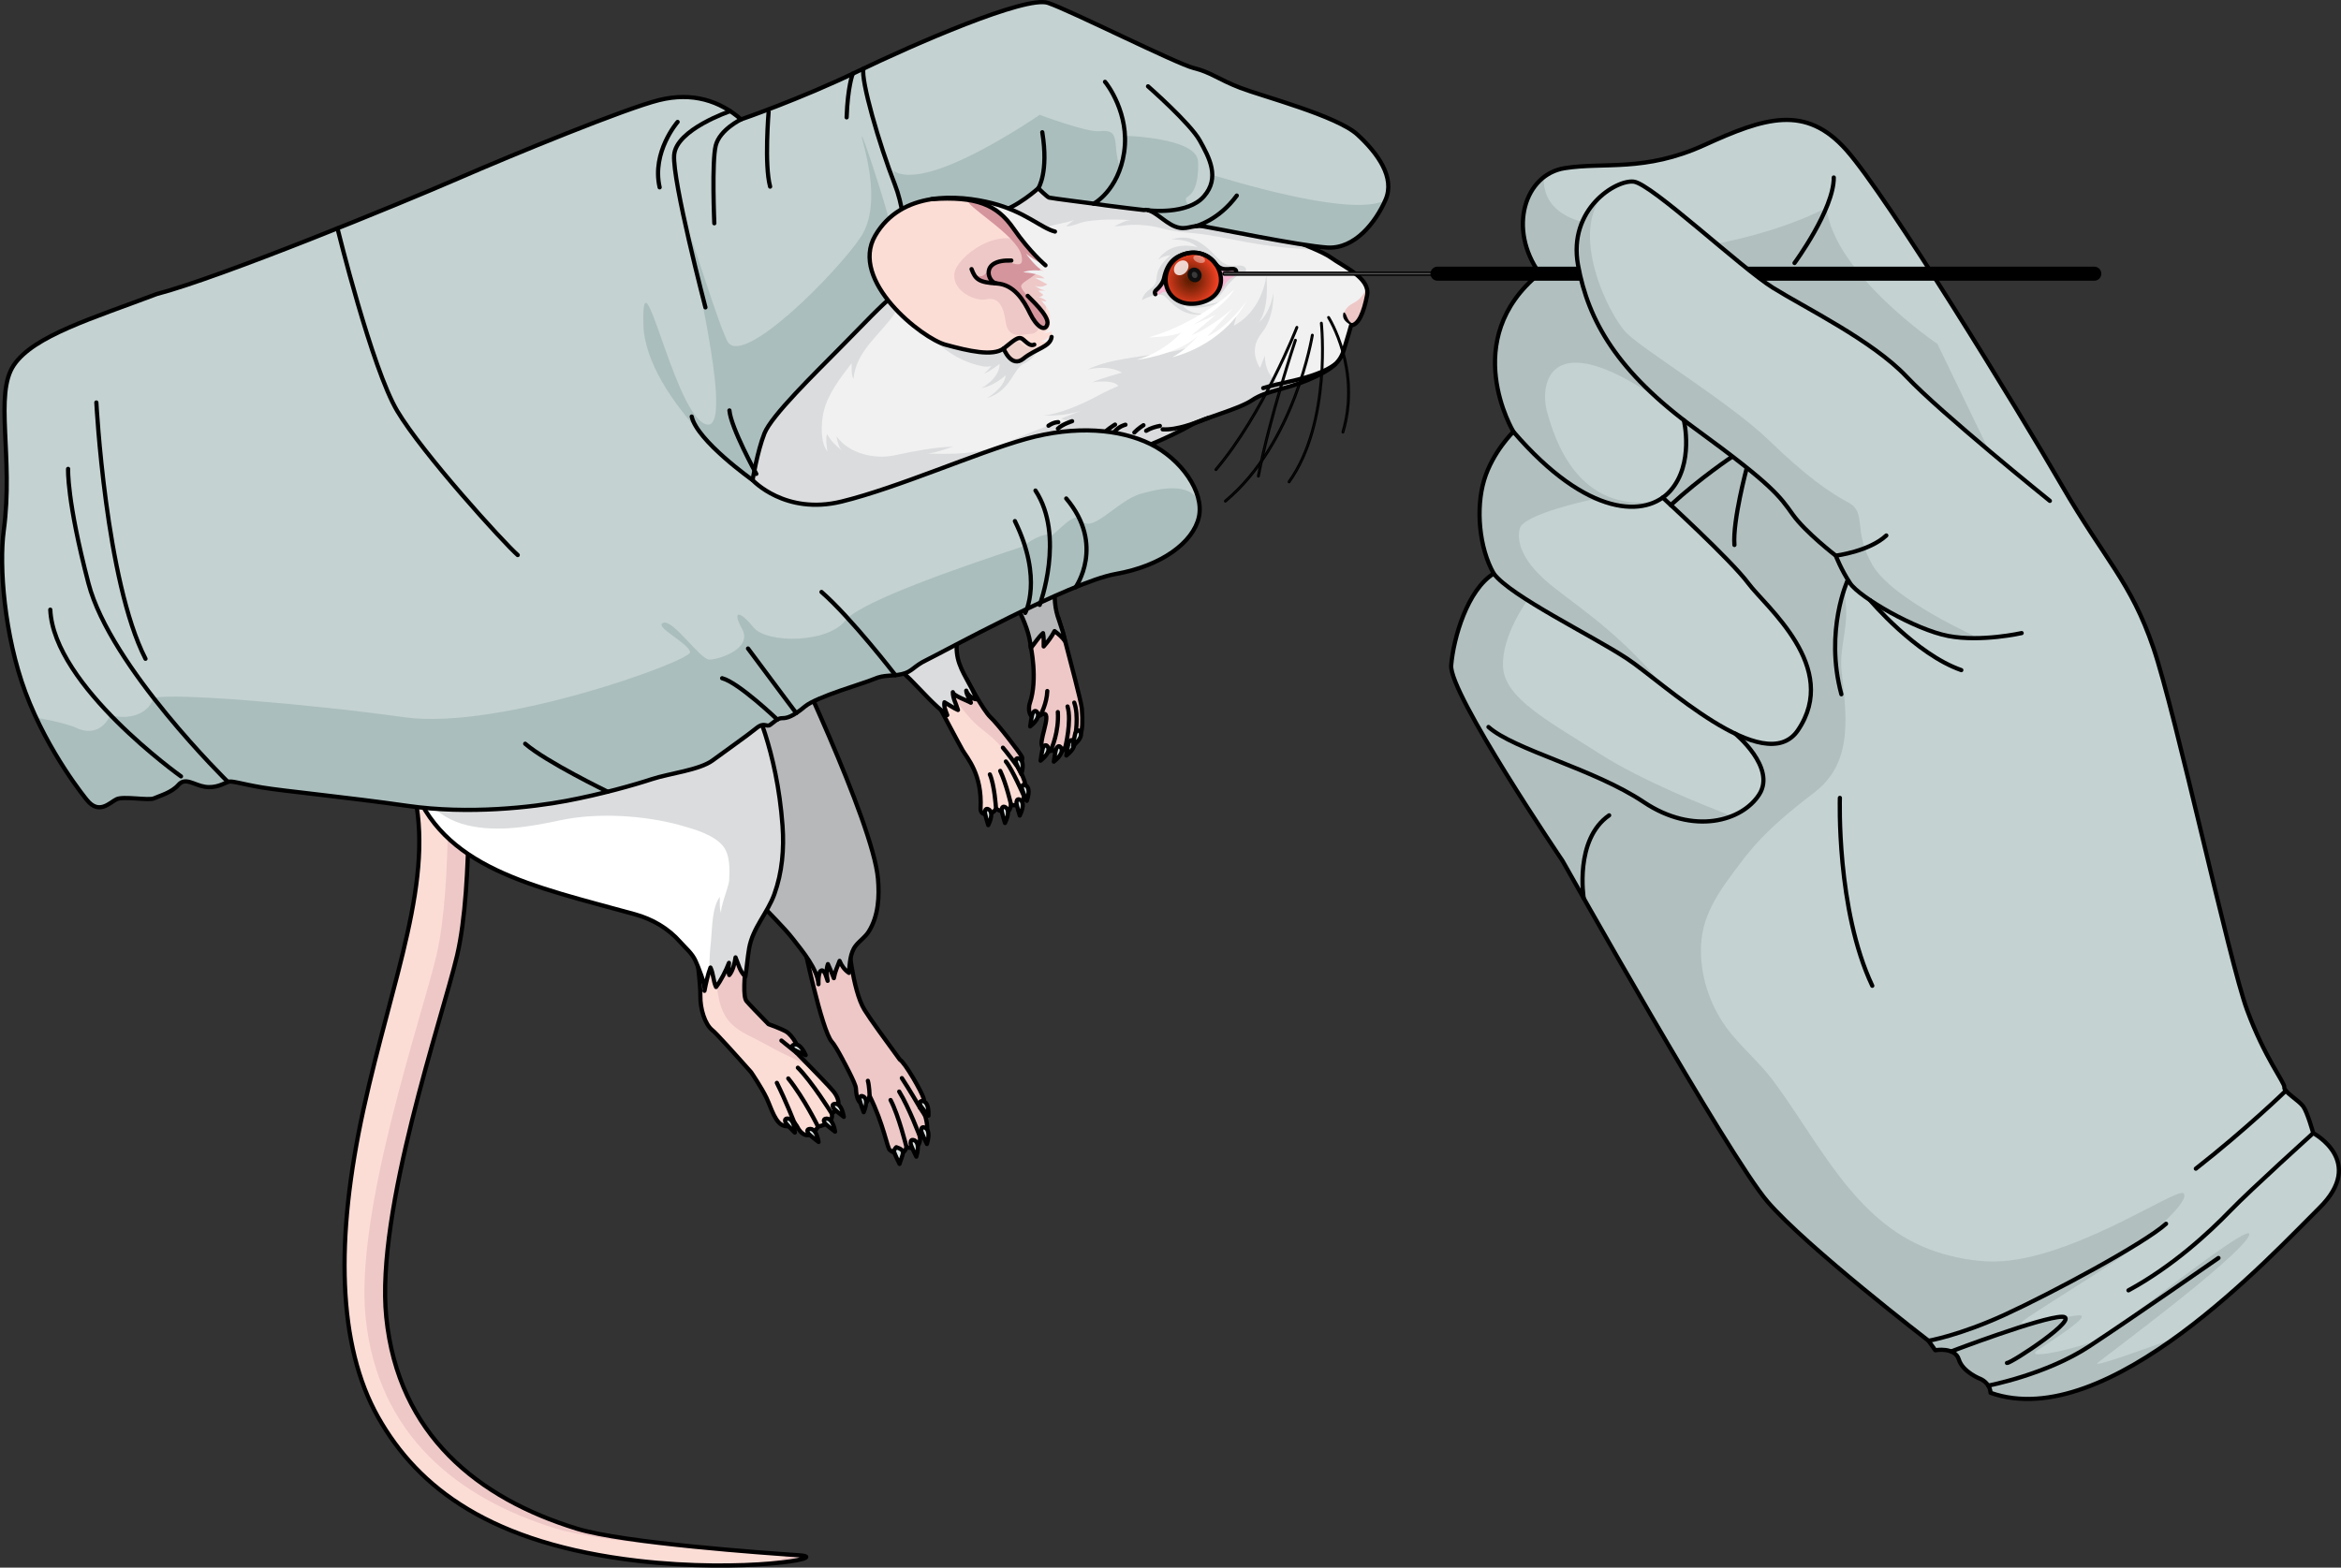 <?xml version="1.0" encoding="utf-8"?>
<!-- Generator: Adobe Illustrator 16.0.0, SVG Export Plug-In . SVG Version: 6.00 Build 0)  -->
<!DOCTYPE svg PUBLIC "-//W3C//DTD SVG 1.1//EN" "http://www.w3.org/Graphics/SVG/1.1/DTD/svg11.dtd">
<svg version="1.1" id="Layer_1" xmlns="http://www.w3.org/2000/svg" xmlns:xlink="http://www.w3.org/1999/xlink" x="0px" y="0px"
	 width="832.765px" height="557.818px" viewBox="0 0 832.765 557.818" enable-background="new 0 0 832.765 557.818"
	 xml:space="preserve">
<rect x="0" y="0" width="832.765" height="557.818" fill="#333333" stroke="none"/>
<g>
	<g>
		<g>
			<g>
				<path fill="#EEC8C7" d="M366.612,229.789c0,0,2.673,11.823-0.271,20.423c-0.879,2.563,0.196,6.848,3.525,4.418
					c5.179-3.313,0.142,7.645,0.665,10.345c0.52,2.704,2.474,2.724,4.087,1.913c0.747,1.363,2.912,1.613,4.31-0.905
					c1.422,0.297,3.77-1.917,3.567-3.987c1.557,0.309,3.062-0.234,2.359-9.862c-0.314-2.804-4.213-17.291-5.834-23.589
					c-1.062-4.141-2.614-8.819-2.614-8.819"/>
				
					<path fill="none" stroke="#000000" stroke-width="1.5" stroke-linecap="round" stroke-linejoin="round" stroke-miterlimit="10" d="
					M366.612,229.789c0,0,2.673,11.823-0.271,20.423c-0.879,2.563,0.196,6.848,3.525,4.418c5.179-3.313,0.142,7.645,0.665,10.345
					c0.52,2.704,2.474,2.724,4.087,1.913c0.747,1.363,2.912,1.613,4.31-0.905c1.422,0.297,3.77-1.917,3.567-3.987
					c1.557,0.309,3.062-0.234,2.359-9.862c-0.314-2.804-4.213-17.291-5.834-23.589c-1.062-4.141-2.614-8.819-2.614-8.819"/>
				<path fill="#B6B8BA" d="M376.139,199.639c-5.898-6.392-12.141-12.431-18.47-18.111c-1.342-1.205-2.698-2.4-4.06-3.588
					c0.002,8.547,0.263,21.326,2.574,26.205c2.129,4.504,4.295,9.015,6.269,13.59c0.813,1.877,4.136,10.068,4.255,12.849
					c1.396-1.647,2.815-3.972,4.334-5.291c0.331,1.565,0.202,3.152,0.226,4.731c1.496-1.691,2.83-3.473,3.874-5.465
					c1.28,0.99,2.783,2.217,3.687,3.54c-0.67-4.801-3.453-9.29-3.502-14.127C375.269,209.285,375.206,204.277,376.139,199.639z"/>
				
					<path fill="none" stroke="#000000" stroke-width="1.5" stroke-linecap="round" stroke-linejoin="round" stroke-miterlimit="10" d="
					M353.624,181.237c0.069,7.121-0.307,15.386,2.243,22.16c3.255,8.646,10.114,17.681,10.839,27.187
					c1.455-1.747,2.629-3.767,4.334-5.291c0.305,1.56,0.227,3.152,0.226,4.731c1.484-1.674,2.832-3.481,3.874-5.465
					c1.35,1.032,2.701,2.141,3.687,3.54c-0.593-4.135-2.694-7.874-3.316-11.998c-0.658-4.366-0.343-9.277,0.181-13.646"/>
				
					<path fill="none" stroke="#000000" stroke-width="1.5" stroke-linecap="round" stroke-linejoin="round" stroke-miterlimit="10" d="
					M370.181,254.346c0,0,2.22-3.974,2.37-8.453"/>
				
					<path fill="none" stroke="#000000" stroke-width="1.5" stroke-linecap="round" stroke-linejoin="round" stroke-miterlimit="10" d="
					M374.026,266.436c0,0,2.741-6.047,2.277-13.056"/>
				
					<path fill="none" stroke="#000000" stroke-width="1.5" stroke-linecap="round" stroke-linejoin="round" stroke-miterlimit="10" d="
					M378.929,265.982c0,0,2.384-9.414,0.831-14.585"/>
				
					<path fill="none" stroke="#000000" stroke-width="1.5" stroke-linecap="round" stroke-linejoin="round" stroke-miterlimit="10" d="
					M382.496,261.995c0,0,1.371-7.338-0.352-11.976"/>
				
					<path fill="#DDE5E5" stroke="#000000" stroke-width="1.5" stroke-linecap="round" stroke-linejoin="round" stroke-miterlimit="10" d="
					M372.464,265.406c-0.634-0.617-1.281,0.218-1.494,0.801c-0.207,0.586-0.802,4.071-0.811,4.466
					C373.1,268.297,373.529,266.434,372.464,265.406z"/>
				
					<path fill="#DDE5E5" stroke="#000000" stroke-width="1.5" stroke-linecap="round" stroke-linejoin="round" stroke-miterlimit="10" d="
					M368.763,253.215c-0.633-0.615-1.276,0.218-1.491,0.805c-0.21,0.582-0.803,4.07-0.812,4.461
					C369.401,256.112,369.832,254.249,368.763,253.215z"/>
				
					<path fill="#DDE5E5" stroke="#000000" stroke-width="1.5" stroke-linecap="round" stroke-linejoin="round" stroke-miterlimit="10" d="
					M377.178,265.752c-0.634-0.617-1.277,0.219-1.489,0.804c-0.21,0.583-0.803,4.071-0.815,4.461
					C377.817,268.647,378.246,266.786,377.178,265.752z"/>
				
					<path fill="#DDE5E5" stroke="#000000" stroke-width="1.5" stroke-linecap="round" stroke-linejoin="round" stroke-miterlimit="10" d="
					M381.636,263.582c-0.637-0.617-1.28,0.218-1.493,0.804c-0.209,0.584-0.803,4.07-0.811,4.463
					C382.271,266.475,382.702,264.612,381.636,263.582z"/>
				
					<path fill="#DDE5E5" stroke="#000000" stroke-width="1.5" stroke-linecap="round" stroke-linejoin="round" stroke-miterlimit="10" d="
					M384.018,260.112c-0.638-0.617-1.281,0.223-1.493,0.804c-0.211,0.585-0.805,4.071-0.814,4.464
					C384.655,263.008,385.083,261.145,384.018,260.112z"/>
			</g>
			<path fill="#FCDDD6" d="M166.289,264.518c0,0,2.328,49.973-3.696,75.525c-5.246,22.239-28.997,90.881-25.183,128.633
				c4.243,42,32.836,64.527,67.743,75.263c16.765,5.158,67.165,8.678,79.106,9.487c11.942,0.811-19.699,6.354-57.293,1.977
				c-52.143-6.076-78.136-25.688-92.504-51.188c-14.364-25.505-15.278-63.298-5.113-109.679
				c10.165-46.385,25.498-82.209,17.657-113.599C149.783,258.406,166.289,264.518,166.289,264.518z"/>
			<path fill="#EEC8C7" d="M284.259,553.426c-11.941-0.81-62.341-4.329-79.106-9.487c-34.907-10.735-63.5-33.263-67.743-75.263
				c-3.814-37.752,19.937-106.394,25.183-128.633c6.024-25.553,3.696-75.525,3.696-75.525s-3.993-1.473-8.381-0.295
				c0.638,0.157,1.014,0.295,1.014,0.295s2.328,49.973-3.696,75.525c-5.246,22.239-28.997,90.881-25.183,128.633
				c4.243,42,32.836,64.527,67.743,75.263c16.765,5.158,67.165,8.678,79.106,9.487c8.152,0.553-4.008,3.312-24.505,3.614
				C277.194,557.399,293.347,554.043,284.259,553.426z"/>
			
				<path fill="none" stroke="#000000" stroke-width="1.5" stroke-linecap="round" stroke-linejoin="round" stroke-miterlimit="10" d="
				M166.289,264.518c0,0,2.328,49.973-3.696,75.525c-5.246,22.239-28.997,90.881-25.183,128.633
				c4.243,42,32.836,64.527,67.743,75.263c16.765,5.158,67.165,8.678,79.106,9.487c11.942,0.811-19.699,6.354-57.293,1.977
				c-52.143-6.076-78.136-25.688-92.504-51.188c-14.364-25.505-15.278-63.298-5.113-109.679
				c10.165-46.385,25.498-82.209,17.657-113.599C149.783,258.406,166.289,264.518,166.289,264.518z"/>
			<path fill="#FCDDD6" d="M267.448,327.965l-19.904,9.787c0,0,1.696,12.057,1.597,16.588c-0.098,4.537,1.583,10.133,4.301,12.271
				c1.421,1.119,7.778,8.199,13.765,14.938c0.024,0.035,3.731,5.476,5.478,9.154c1.755,3.686,3.125,9.357,6.576,9.992
				c1.853,0.342,2.8-0.47,3.292-1.293c1.12,1.647,0.827,1.021,1.12,1.647c0.847,1.811,3.977,5.6,7.333-0.149
				c2.398-0.572,5.647-1.641,4.845-4.731c2.416-1.13,3.629-4.085,0.636-7.814c-1.32-1.644-7.006-7.489-13.166-13.778
				c1.946-0.915-1.559-6.296-3.631-7.479c-2.074-1.187-6.306-2.661-6.306-2.661h0c-3.962-4.058-7.064-7.273-7.851-8.245
				C263.051,353.127,267.448,327.965,267.448,327.965z"/>
			<path fill="#EEC8C7" d="M283.219,377.152c2.212,1.063,4.019,2.238,5.917,3.813c0.806,0.669,1.617,1.461,2.491,2.148
				c-2.342-2.437-5.266-5.432-8.307-8.537c1.946-0.915-1.559-6.296-3.631-7.479c-2.074-1.187-6.306-2.661-6.306-2.661h0
				c-3.962-4.058-7.064-7.273-7.851-8.245c-1.407-1.737-0.602-10.579,0.359-17.911c-0.196,0.077-0.395,0.156-0.6,0.24l-9.92,8.585
				c-0.892,1.973-0.245,5.056,0.115,7.078c0.554,3.116,1.588,6.434,3.606,8.934c3.286,4.073,8.468,5.774,12.881,8.285
				C275.615,373.473,279.438,375.333,283.219,377.152z"/>
			
				<path fill="none" stroke="#000000" stroke-width="1.5" stroke-linecap="round" stroke-linejoin="round" stroke-miterlimit="10" d="
				M267.448,327.965l-19.904,9.787c0,0,1.696,12.057,1.597,16.588c-0.098,4.537,1.583,10.133,4.301,12.271
				c1.421,1.119,7.778,8.199,13.765,14.938c0.024,0.035,3.731,5.476,5.478,9.154c1.755,3.686,3.125,9.357,6.576,9.992
				c1.853,0.342,2.8-0.47,3.292-1.293c1.12,1.647,0.827,1.021,1.12,1.647c0.847,1.811,3.977,5.6,7.333-0.149
				c2.398-0.572,5.647-1.641,4.845-4.731c2.416-1.13,3.629-4.085,0.636-7.814c-1.32-1.644-7.006-7.489-13.166-13.778
				c1.946-0.915-1.559-6.296-3.631-7.479c-2.074-1.187-6.306-2.661-6.306-2.661h0c-3.962-4.058-7.064-7.273-7.851-8.245
				C263.051,353.127,267.448,327.965,267.448,327.965z"/>
			<path fill="#FCDDD6" d="M333.43,250.154c0,0,7.426,14.07,8.974,16.775c1.554,2.716,7.069,8.54,6.406,20.699
				c-0.173,3.113,4.203,2.575,5.498,0.167c3.616,1.947,4.846,1.539,5.363-1.43c3.045,0.773,4.724-1.055,4.533-3.192
				c0,0,1.389-1.832,0.191-5.368c-1.199-3.533-3.008-5.809-3.008-5.809s3.005-1.095,2.115-2.743
				c-0.885-1.649-8.47-11.548-11.154-14.045c-2.681-2.497-8.494-13.582-8.494-13.582"/>
			<path fill="#EEC8C7" d="M356.875,266.715c1.681,2.269,3.53,5.33,5.792,7.26c-0.709-1.246-1.28-1.979-1.28-1.979
				s3.005-1.095,2.115-2.743c-0.885-1.649-8.47-11.548-11.154-14.045c-2.681-2.497-8.494-13.582-8.494-13.582l-6.289,5.146
				c1.046,1.281,2.323,2.472,3.08,3.411c2.594,3.22,5.098,6.521,8.383,9.083C352.041,261.615,354.608,263.657,356.875,266.715z"/>
			
				<path fill="none" stroke="#000000" stroke-width="1.5" stroke-linecap="round" stroke-linejoin="round" stroke-miterlimit="10" d="
				M333.43,250.154c0,0,7.426,14.07,8.974,16.775c1.554,2.716,7.069,8.54,6.406,20.699c-0.173,3.113,4.203,2.575,5.498,0.167
				c3.616,1.947,4.846,1.539,5.363-1.43c3.045,0.773,4.724-1.055,4.533-3.192c0,0,1.389-1.832,0.191-5.368
				c-1.199-3.533-3.008-5.809-3.008-5.809s3.005-1.095,2.115-2.743c-0.885-1.649-8.47-11.548-11.154-14.045
				c-2.681-2.497-8.494-13.582-8.494-13.582"/>
			<path fill="#EEC8C7" d="M301.674,334.138l-15.895,1.154c0,0,6.518,31.479,10.15,35.429c0.791,0.86,2.181,3.22,3.884,6.397
				c0.018,0.071,4.576,8.385,4.653,10.073c0.077,1.694,0.361,5.031,2.339,5.625c1.303,0.391,2.143-1.498,2.562-2.819
				c4.938,9.975,6.216,18.396,7.152,19.208c1.795,1.549,5.018,2.268,5.958-0.996c4.204,1.127,4.902-1.357,4.822-3.621
				c3.407,0.596,2.666-4.689,1.892-7.241c-0.13-0.437-0.847-1.593-1.949-3.22c0,0,1.957-0.975,1.337-3.229
				c-0.621-2.254-6.662-12.862-8.467-13.82c-5.269-7.208-10.61-14.522-12.605-17.775
				C303.153,352.203,301.674,334.138,301.674,334.138z"/>
			
				<path fill="none" stroke="#000000" stroke-width="1.5" stroke-linecap="round" stroke-linejoin="round" stroke-miterlimit="10" d="
				M301.674,334.138l-15.895,1.154c0,0,6.518,31.479,10.15,35.429c0.791,0.86,2.181,3.22,3.884,6.397
				c0.018,0.071,4.576,8.385,4.653,10.073c0.077,1.694,0.361,5.031,2.339,5.625c1.303,0.391,2.143-1.498,2.562-2.819
				c4.938,9.975,6.216,18.396,7.152,19.208c1.795,1.549,5.018,2.268,5.958-0.996c4.204,1.127,4.902-1.357,4.822-3.621
				c3.407,0.596,2.666-4.689,1.892-7.241c-0.13-0.437-0.847-1.593-1.949-3.22c0,0,1.957-0.975,1.337-3.229
				c-0.621-2.254-6.662-12.862-8.467-13.82c-5.269-7.208-10.61-14.522-12.605-17.775
				C303.153,352.203,301.674,334.138,301.674,334.138z"/>
			<path fill="#B6B8BA" d="M279.016,226.941c0,0,31.563,65.499,33.304,85.733c0.542,6.309,0.198,13.139-3.2,18.678
				c-1.301,2.119-3.166,3.26-4.653,5.089c-2.133,2.641-2.17,6.548-2.459,9.747c-1.55-1.034-2.66-2.589-3.344-4.274
				c-0.818,2.125-1.64,3.883-2.034,6.153c-0.667-1.676-1.342-3.41-2.119-5.006c-0.691,1.977-0.428,3.965-0.092,5.954
				c-0.318-0.81-0.973-3.809-2.086-3.707c-1.257,0.108-1.227,4.006-1.176,4.905c-0.301-5.309-5.739-11.806-8.813-15.775
				c-3.774-4.87-8.475-9.117-12.535-13.764c-5.409-6.199-12.869-18.697-12.987-19.68c-0.115-0.975,1.216-30.08,1.4-30.203
				c0.183-0.122,1.508-27.047,1.508-27.047L279.016,226.941z"/>
			
				<path fill="none" stroke="#000000" stroke-width="1.5" stroke-linecap="round" stroke-linejoin="round" stroke-miterlimit="10" d="
				M279.016,226.941c0,0,31.563,65.499,33.304,85.733c0.542,6.309,0.198,13.139-3.2,18.678c-1.301,2.119-3.166,3.26-4.653,5.089
				c-2.133,2.641-2.17,6.548-2.459,9.747c-1.55-1.034-2.66-2.589-3.344-4.274c-0.818,2.125-1.64,3.883-2.034,6.153
				c-0.667-1.676-1.342-3.41-2.119-5.006c-0.691,1.977-0.428,3.965-0.092,5.954c-0.318-0.81-0.973-3.809-2.086-3.707
				c-1.257,0.108-1.227,4.006-1.176,4.905c-0.301-5.309-5.739-11.806-8.813-15.775c-3.774-4.87-8.475-9.117-12.535-13.764
				c-5.409-6.199-12.869-18.697-12.987-19.68c-0.115-0.975,1.456-29.99,1.4-30.203c-5.575-20.875,1.508-27.047,1.508-27.047
				L279.016,226.941z"/>
			<path fill="#FFFFFF" d="M347.381,248.828c-1.751-5.006-5.532-9.477-6.682-14.704c-1.125-5.104,0.184-11.318,2.833-15.748
				c4.093-6.846,13.884-18.83,23.238-28.343c-2.997-2.915-6.038-5.755-9.102-8.505c-18.641-16.735-39.227-31.84-60.91-44.41
				c-22.921-13.287-47.515-23.348-73.19-29.906c-4.917-1.256-9.751-2.271-14.61-3.118c-31.851,24.437-60.52,52.646-70.032,71.874
				c-19.863,40.153,2.858,88.169,7.533,102.016c10.485,31.063,43.151,37.329,79.329,47.33c6.264,1.732,11.891,4.985,16.194,9.879
				c1.964,2.233,4.215,3.973,5.45,6.752c0.942,2.125,3.598,8.412,3.167,10.621c0.535-2.756,1.167-5.666,2.145-8.271
				c1.059,2.197,0.947,4.735,1.972,6.913c1.809-2.337,3.547-5.853,4.605-8.592c-0.139,1.411-0.348,3.001,0.104,4.339
				c1.229-1.38,1.966-4.326,2.228-6.281c0.993,2.325,1.53,5.057,3.503,6.802c0.542-3.262,0.76-6.761,1.342-10.059
				c1.291-7.31,6.508-12.431,8.975-19.271c2.789-7.735,3.489-16.109,2.899-24.273c-1.99-27.428-10.798-44.586-10.798-44.586
				s22.77-30.597,39.732-37.226c0.438,5.777,5.262,15.343,6.838,18.929c1.776,4.035,6.573,7.68,9.619,10.723
				c4.23,4.225,8.418,9.144,13.201,12.744c-0.538-1.479-1.274-2.98-0.993-4.563c1.562,0.886,3.215,2.045,4.808,2.74
				c-0.569-2.041-1.87-4.192-1.817-6.334c-0.028,1.227,5.499,3.112,6.402,3.764c-0.367-1.495-1.55-2.682-1.637-4.305
				C344.165,247.148,345.916,248.823,347.381,248.828z"/>
			<g>
				<path fill="#DBDCDD" d="M221.835,247.145c3.341,0.314,6.683,1.489,9.806,2.664c-0.139-0.231-0.301-0.454-0.481-0.671
					C227.648,247.807,224.113,246.991,221.835,247.145z"/>
				<path fill="#DBDCDD" d="M347.381,248.828c-1.751-5.006-5.532-9.477-6.682-14.704c-1.125-5.104,0.184-11.318,2.833-15.748
					c4.093-6.846,13.884-18.83,23.238-28.343c-2.997-2.915-6.038-5.755-9.102-8.505c-18.641-16.735-39.227-31.84-60.91-44.41
					c-0.37-0.214-0.744-0.421-1.116-0.634c-5.102,0.885-10.21,1.692-15.173,3.293c-14.93,4.818-28.658,12.934-42.322,20.435
					c-13.608,7.469-27.542,14.508-41.259,21.786c-13.519,7.177-28.479,12.38-40.224,22.504
					c-8.639,7.448-18.079,15.171-24.488,24.768c1.198,8.229,3.163,16.333,5.606,24.277c1.715,5.576,5.41,9.589,7.309,14.885
					c2.139,5.965,2.678,11.56,6.92,16.657c3.664,4.402,8.729,7.28,14.275,8.592c10.682,2.525,22.419,0.479,32.981-1.791
					c13.226-2.842,30.078-1.799,43.129,1.871c4.691,1.319,11.542,3.306,14.753,7.232c2.602,3.182,2.443,8.368,2.233,12.242
					c-0.134,2.474-3.549,10.278-2.76,11.84c-0.781-1.545-0.551-4.135-0.551-5.938c-2.852,3.825-2.688,11.176-3.151,15.737
					c-0.342,3.393-0.7,6.877-0.471,10.298c0.098-0.292,0.186-0.593,0.293-0.878c1.059,2.197,0.947,4.735,1.972,6.913
					c1.809-2.337,3.547-5.853,4.605-8.592c-0.139,1.411-0.348,3.001,0.104,4.339c1.229-1.38,1.966-4.326,2.228-6.281
					c0.993,2.325,1.53,5.057,3.503,6.802c0.542-3.262,0.76-6.761,1.342-10.059c1.291-7.31,6.508-12.431,8.975-19.271
					c2.789-7.735,3.489-16.109,2.899-24.273c-1.99-27.428-10.798-44.586-10.798-44.586s22.77-30.597,39.732-37.226
					c0.438,5.777,5.262,15.343,6.838,18.929c1.776,4.035,6.573,7.68,9.619,10.723c4.23,4.225,8.418,9.144,13.201,12.744
					c-0.538-1.479-1.274-2.98-0.993-4.563c1.562,0.886,3.215,2.045,4.808,2.74c-0.569-2.041-1.87-4.192-1.817-6.334
					c-0.028,1.227,5.499,3.112,6.402,3.764c-0.367-1.495-1.55-2.682-1.637-4.305C344.165,247.148,345.916,248.823,347.381,248.828z"
					/>
			</g>
			
				<path fill="none" stroke="#000000" stroke-width="1.5" stroke-linecap="round" stroke-linejoin="round" stroke-miterlimit="10" d="
				M347.381,248.828c-1.751-5.006-5.532-9.477-6.682-14.704c-1.125-5.104,0.184-11.318,2.833-15.748
				c4.093-6.846,13.884-18.83,23.238-28.343c-2.997-2.915-6.038-5.755-9.102-8.505c-18.641-16.735-39.227-31.84-60.91-44.41
				c-22.921-13.287-47.515-23.348-73.19-29.906c-4.917-1.256-9.751-2.271-14.61-3.118c-31.851,24.437-60.52,52.646-70.032,71.874
				c-19.863,40.153,2.858,88.169,7.533,102.016c10.485,31.063,43.151,37.329,79.329,47.33c6.264,1.732,11.891,4.985,16.194,9.879
				c1.964,2.233,4.215,3.973,5.45,6.752c0.942,2.125,3.598,8.412,3.167,10.621c0.535-2.756,1.167-5.666,2.145-8.271
				c1.059,2.197,0.947,4.735,1.972,6.913c1.809-2.337,3.547-5.853,4.605-8.592c-0.139,1.411-0.348,3.001,0.104,4.339
				c1.229-1.38,1.966-4.326,2.228-6.281c0.993,2.325,1.53,5.057,3.503,6.802c0.542-3.262,0.76-6.761,1.342-10.059
				c1.291-7.31,6.508-12.431,8.975-19.271c2.789-7.735,3.489-16.109,2.899-24.273c-1.99-27.428-10.798-44.586-10.798-44.586
				s22.77-30.597,39.732-37.226c0.438,5.777,5.262,15.343,6.838,18.929c1.776,4.035,6.573,7.68,9.619,10.723
				c4.23,4.225,8.418,9.144,13.201,12.744c-0.538-1.479-1.274-2.98-0.993-4.563c1.562,0.886,3.215,2.045,4.808,2.74
				c-0.569-2.041-1.87-4.192-1.817-6.334c-0.028,1.227,5.499,3.112,6.402,3.764c-0.367-1.495-1.55-2.682-1.637-4.305
				C344.165,247.148,345.916,248.823,347.381,248.828z"/>
			
				<path fill="#DDE5E5" stroke="#000000" stroke-width="1.5" stroke-linecap="round" stroke-linejoin="round" stroke-miterlimit="10" d="
				M296.675,392.845c-0.847,0.253-0.428,1.224-0.02,1.693c0.406,0.467,3.171,2.679,3.508,2.878
				C299.518,393.691,298.098,392.413,296.675,392.845z"/>
			
				<path fill="#DDE5E5" stroke="#000000" stroke-width="1.5" stroke-linecap="round" stroke-linejoin="round" stroke-miterlimit="10" d="
				M293.574,398.123c-0.847,0.256-0.428,1.224-0.021,1.693c0.407,0.468,3.17,2.679,3.509,2.877
				C296.415,398.97,294.995,397.693,293.574,398.123z"/>
			
				<path fill="#DDE5E5" stroke="#000000" stroke-width="1.5" stroke-linecap="round" stroke-linejoin="round" stroke-miterlimit="10" d="
				M287.708,401.782c-0.847,0.254-0.428,1.224-0.02,1.693c0.406,0.469,3.169,2.68,3.508,2.879
				C290.549,402.629,289.131,401.351,287.708,401.782z"/>
			
				<path fill="#DDE5E5" stroke="#000000" stroke-width="1.5" stroke-linecap="round" stroke-linejoin="round" stroke-miterlimit="10" d="
				M279.857,398.036c-0.873,0.146-0.58,1.159-0.235,1.678c0.344,0.516,2.802,3.061,3.113,3.302
				C282.566,399.237,281.322,397.789,279.857,398.036z"/>
			
				<path fill="none" stroke="#000000" stroke-width="1.5" stroke-linecap="round" stroke-linejoin="round" stroke-miterlimit="10" d="
				M322.477,408.209c0,0-2.776-11.297-5.676-16.779"/>
			
				<path fill="none" stroke="#000000" stroke-width="1.5" stroke-linecap="round" stroke-linejoin="round" stroke-miterlimit="10" d="
				M327.299,404.588c0,0-3.895-10.426-7.422-16.164"/>
			
				<path fill="none" stroke="#000000" stroke-width="1.5" stroke-linecap="round" stroke-linejoin="round" stroke-miterlimit="10" d="
				M327.242,394.127c0,0-3.852-6.62-6.42-10.492"/>
			
				<path fill="none" stroke="#000000" stroke-width="1.5" stroke-linecap="round" stroke-linejoin="round" stroke-miterlimit="10" d="
				M309.367,389.998c0,0-0.136-3.65-0.641-5.409"/>
			
				<path fill="#DDE5E5" stroke="#000000" stroke-width="1.5" stroke-linecap="round" stroke-linejoin="round" stroke-miterlimit="10" d="
				M318.852,408.217c0,0-0.982,0.953-0.816,1.589c0.161,0.633,1.729,4.018,1.955,4.362
				C321.131,410.352,322.431,409.441,318.852,408.217z"/>
			
				<path fill="#DDE5E5" stroke="#000000" stroke-width="1.5" stroke-linecap="round" stroke-linejoin="round" stroke-miterlimit="10" d="
				M324.82,405.633c-0.919-0.155-0.98,0.954-0.817,1.588c0.164,0.635,1.73,4.02,1.956,4.366
				C327.101,407.769,326.364,405.895,324.82,405.633z"/>
			
				<path fill="#DDE5E5" stroke="#000000" stroke-width="1.5" stroke-linecap="round" stroke-linejoin="round" stroke-miterlimit="10" d="
				M328.595,401.13c-0.918-0.158-0.979,0.954-0.817,1.587c0.166,0.635,1.732,4.021,1.956,4.364
				C330.878,403.265,330.142,401.392,328.595,401.13z"/>
			
				<path fill="#DDE5E5" stroke="#000000" stroke-width="1.5" stroke-linecap="round" stroke-linejoin="round" stroke-miterlimit="10" d="
				M327.856,391.8c-0.881,0.071-0.678,1.105-0.382,1.649c0.297,0.546,2.524,3.293,2.813,3.56
				C330.453,393.235,329.336,391.681,327.856,391.8z"/>
			
				<path fill="#DDE5E5" stroke="#000000" stroke-width="1.5" stroke-linecap="round" stroke-linejoin="round" stroke-miterlimit="10" d="
				M306.752,390.033c-0.852-0.24-1.018,0.804-0.928,1.417c0.092,0.612,1.234,3.959,1.413,4.309
				C308.693,392.272,308.184,390.432,306.752,390.033z"/>
			
				<path fill="none" stroke="#000000" stroke-width="1.5" stroke-linecap="round" stroke-linejoin="round" stroke-miterlimit="10" d="
				M267.575,249.286c0,0-7.629-10.653-17.439-15.568"/>
			
				<path fill="none" stroke="#000000" stroke-width="1.5" stroke-linecap="round" stroke-linejoin="round" stroke-miterlimit="10" d="
				M307.307,212.06c0,0-0.548-12.147-1.156-15.882"/>
			
				<path fill="none" stroke="#000000" stroke-width="1.5" stroke-linecap="round" stroke-linejoin="round" stroke-miterlimit="10" d="
				M361.386,271.997c0,0-3.477-4.633-4.619-5.944"/>
			
				<path fill="none" stroke="#000000" stroke-width="1.5" stroke-linecap="round" stroke-linejoin="round" stroke-miterlimit="10" d="
				M364.203,283.173c0,0-4.113-9.455-6.388-12.212"/>
			
				<path fill="none" stroke="#000000" stroke-width="1.5" stroke-linecap="round" stroke-linejoin="round" stroke-miterlimit="10" d="
				M359.67,286.366c0,0-1.604-7.232-3.856-12.058"/>
			
				<path fill="none" stroke="#000000" stroke-width="1.5" stroke-linecap="round" stroke-linejoin="round" stroke-miterlimit="10" d="
				M354.281,287.292c0,0-0.483-7.815-2.154-11.726"/>
			
				<path fill="none" stroke="#000000" stroke-width="1.5" stroke-linecap="round" stroke-linejoin="round" stroke-miterlimit="10" d="
				M291.004,400.901c0,0-4.923-10.079-10.588-17.146"/>
			
				<path fill="none" stroke="#000000" stroke-width="1.5" stroke-linecap="round" stroke-linejoin="round" stroke-miterlimit="10" d="
				M295.849,396.169c0,0-7.153-11.44-12.028-16.233"/>
			
				<line fill="none" stroke="#000000" stroke-width="1.5" stroke-linecap="round" stroke-linejoin="round" stroke-miterlimit="10" x1="283.319" y1="374.577" x2="277.974" y2="370.266"/>
			
				<path fill="none" stroke="#000000" stroke-width="1.5" stroke-linecap="round" stroke-linejoin="round" stroke-miterlimit="10" d="
				M282.552,399.403c0,0-3.108-7.896-6.197-14.082"/>
			
				<path fill="none" stroke="#000000" stroke-width="1.5" stroke-linecap="round" stroke-linejoin="round" stroke-miterlimit="10" d="
				M245.184,230.421c0,0,5.122-0.152,6.823,1.087"/>
			
				<path fill="none" stroke="#000000" stroke-width="1.5" stroke-linecap="round" stroke-linejoin="round" stroke-miterlimit="10" d="
				M239.098,225.994c0,0,5.37,2.001,7.936,1.808"/>
			
				<path fill="none" stroke="#000000" stroke-width="1.5" stroke-linecap="round" stroke-linejoin="round" stroke-miterlimit="10" d="
				M304.216,197.865c0,0-0.604-5.378-1.861-6.822"/>
			
				<path fill="#DDE5E5" stroke="#000000" stroke-width="1.5" stroke-linecap="round" stroke-linejoin="round" stroke-miterlimit="10" d="
				M351.387,287.875c-0.836-0.287-1.063,0.743-1.007,1.362c0.057,0.617,1.005,4.025,1.165,4.382
				C353.196,290.223,352.793,288.356,351.387,287.875z"/>
			
				<path fill="#DDE5E5" stroke="#000000" stroke-width="1.5" stroke-linecap="round" stroke-linejoin="round" stroke-miterlimit="10" d="
				M357.341,287.106c-0.837-0.288-1.062,0.741-1.008,1.361c0.059,0.618,1.006,4.024,1.167,4.385
				C359.151,289.451,358.747,287.584,357.341,287.106z"/>
			
				<path fill="#DDE5E5" stroke="#000000" stroke-width="1.5" stroke-linecap="round" stroke-linejoin="round" stroke-miterlimit="10" d="
				M362.601,284.464c-0.836-0.288-1.062,0.741-1.007,1.361c0.055,0.617,1.005,4.024,1.165,4.384
				C364.41,286.811,364.007,284.944,362.601,284.464z"/>
			
				<path fill="#DDE5E5" stroke="#000000" stroke-width="1.5" stroke-linecap="round" stroke-linejoin="round" stroke-miterlimit="10" d="
				M364.403,279.284c-0.866-0.185-0.965,0.866-0.836,1.473c0.132,0.606,1.487,3.873,1.688,4.211
				C366.483,281.393,365.854,279.586,364.403,279.284z"/>
			
				<path fill="#DDE5E5" stroke="#000000" stroke-width="1.5" stroke-linecap="round" stroke-linejoin="round" stroke-miterlimit="10" d="
				M362.166,269.843c-0.875-0.136-0.917,0.916-0.752,1.518c0.163,0.597,1.694,3.785,1.914,4.109
				C364.359,271.836,363.634,270.067,362.166,269.843z"/>
			
				<path fill="#DDE5E5" stroke="#000000" stroke-width="1.5" stroke-linecap="round" stroke-linejoin="round" stroke-miterlimit="10" d="
				M282.105,371.899c-0.759,0.453-0.112,1.29,0.399,1.645c0.508,0.352,3.733,1.812,4.11,1.921
				C285.066,372.015,283.375,371.125,282.105,371.899z"/>
		</g>
	</g>
	<g>
		<g>
			<g>
				<path fill="#F1F1F2" d="M310.105,72.048c0.919-1.237,1.438-2.684,1.999-5.187c1.139-5.094,2.031-8.503,6.215-12.103
					c13.351-11.489,30.744-0.541,42.977,7.138c10.578,6.638,16.817,6.357,27.417,5.827c10.598-0.531,30.874,1.503,43.624,6.927
					c12.749,5.426,36.15,13.43,40.959,16.9c4.807,3.468,14.182,7.391,13.025,13.495c-1.156,6.104-3.066,10.646-5.689,10.705
					c0,0-1.332,4.741-2.652,8.997c-1.324,4.258-4.373,6.935-12.584,10.415c-8.209,3.479-15.019,3.868-19.924,7.202
					c-4.904,3.33-17.242,6.353-21.717,8.854c-13.271,7.416-28.172,12.727-43.083,15.592c-7.922,1.523-15.787,3.799-23.776,4.74
					c-8.414,0.992-17.023,0.545-25.275,2.729c-7.095,1.88-14.646,5.104-21.417,7.963c-9.505,4.008-19.77,6.571-29.719,9.569
					c-9.748,2.94-24.595,6.319-32.677-2.344c-10.915-11.699-1.961-38.389,3.168-51.024c5.962-14.683,17.284-29.271,29.221-39.651
					c8.625-7.499,16.429-15.858,25.515-22.826C307.866,74.311,309.184,73.286,310.105,72.048z"/>
			</g>
		</g>
		<path fill="#DBDCDD" d="M467.876,88.742c-8.996-3.997-25.541-9.836-35.539-14.091c-12.75-5.424-33.026-7.458-43.624-6.927
			c-10.6,0.53-16.838,0.811-27.417-5.827c-4.417-2.772-9.507-5.967-14.835-8.381c-2.189,2.169-3.999,4.674-4.819,7.481
			c-0.875,2.996,0.175,5.743,1.645,8.382c1.302,2.336,3.313,4.168,5.393,5.802c1.104,0.867,2.256,1.669,3.398,2.483
			c1.176,0.84,1.525,1.453,2.264,2.441c2.12,2.84,6.246,2.567,9.532,2.576c2.92,0.008,5.359-0.74,8.042-1.723
			c2.522-0.922,5.389-1.336,8.022-2.009c0.624-0.159,1.467-0.397,2.224-0.63c-1.071,0.598-2.03,1.577-3.015,2.187
			c2.267,0.194,4.911-1.35,7.159-1.699c5.446-0.847,10.719-0.801,16.154-0.489c-1.857-0.106-4.371,1.38-6.007,2.188
			c2.198,0.03,4.304-0.485,6.504-0.511c3.757-0.042,7.107,0.364,10.725,1.352c3.693,1.008,7.507,1.313,11.282,1.675
			c6.118,0.585,12.355,2.04,18.423,3.138c5.914,1.07,11.973,1.919,17.952,2.266C463.173,88.533,465.858,89.017,467.876,88.742z"/>
		<g>
			<path fill="#DBDCDD" d="M308.439,148.32c-0.169-0.136-0.339-0.272-0.508-0.41C308.098,148.055,308.266,148.194,308.439,148.32z"
				/>
			<path fill="#DBDCDD" d="M356.896,171.551c7.99-0.941,15.854-3.217,23.776-4.74c14.912-2.865,29.813-8.176,43.083-15.592
				c1.756-0.982,4.725-2.045,7.98-3.175c-1.835-4.962-7.907-6.817-13.087-6.513c-8.847,0.52-18.307,4.025-26.994,5.837
				l-15.976,3.307c-8.5,2.311-16.285,7.002-24.99,9.266c-6.959,1.81-13.719,1.575-20.772,1.483c3.083-0.369,6.174-1.52,9.092-2.521
				c-7.365,0.333-13.593,1.589-20.694,3.1c-7.235,1.539-16.291-0.555-20.742-6.763c0.23,1.363,0.854,4.212,1.977,5.16
				c-2.201-1.856-3.963-3.447-5.358-5.984c-0.55,1.78-0.098,4.258,0.146,6.24c-2.606-3.209-2.234-10.149-1.369-14.003
				c1.426-6.364,6.077-12.35,9.977-17.407c0.106,1.921-0.25,3.846,0.668,5.597c0.894-10.176,9.732-15.819,14.911-23.67
				c3.889-5.897,9.347-26.002-4.546-23.893c-7.352,1.115-15.235,9.614-20.03,14.549c-7.624,7.839-15.657,14.303-24.091,21.208
				c-8.285,6.782-15.597,13.574-21.209,21.502c-4.931,13.761-10.218,34.878-0.84,44.931c8.082,8.663,22.93,5.284,32.677,2.344
				c9.949-2.998,20.214-5.562,29.719-9.569c6.771-2.858,14.322-6.083,21.417-7.963C339.873,172.096,348.482,172.543,356.896,171.551
				z"/>
		</g>
		<path fill="#EEC8C7" d="M486.322,105.046c0.213-1.128,0.065-2.182-0.347-3.172c-0.002,0.02-0.001,0.042-0.005,0.06
			c-0.135,0.873-0.379,1.711-0.846,2.457c-0.766,1.221-1.76,2.394-3.048,3.088c-1.161,0.622-2.175,1.126-3.001,2.185
			c-0.723,0.929-1.191,1.709-0.838,2.874c0.289,0.959,1.344,2.645,2.332,3.435c0.039-0.144,0.063-0.221,0.063-0.221
			C483.255,115.692,485.166,111.15,486.322,105.046z"/>
		<g>
			<g>
				<g>
					<path fill="#DBDCDD" d="M442.644,96.821c1.144-0.332,0.959-2.467-1.986-2.338c-2.945,0.133-4.565,0.343-7.639-2.764
						c-3.074-3.102-8.066-9.29-16.304-6.462c0,0,6.242-0.43,9.199,2.727c0,0-9.142-2.898-13.922,4.424c0,0,1.754-1.419,4.411-1.556
						c0,0-3.854,3.008-4.647,6.114c-0.794,3.105,0.236,3.755-2.623,5.852c-2.856,2.096-2.826,3.942-2.826,3.942
						s5.644-3.154,7.93-1.392c2.282,1.766,6.346,8.404,15.559,6.111c0,0-5.848,1.242-9.082-2.786c0,0,6.606,2.403,13.125-1.315
						c0,0-6.091,1.937-8.555,0.688c0,0,6.223,0.724,9.35-3.795C437.756,99.756,440.384,97.485,442.644,96.821z"/>
					<g>
						<path fill="#DBDCDD" d="M371.08,147.035c-0.031-0.005-0.062-0.006-0.092-0.011C370.988,147.024,371.02,147.029,371.08,147.035
							z"/>
						<path fill="#DBDCDD" d="M371.566,147.081c-0.225-0.019-0.393-0.035-0.486-0.046
							C371.236,147.056,371.398,147.071,371.566,147.081z"/>
						<path fill="#DBDCDD" d="M445.472,142.366c3.642-2.475,8.329-3.329,13.859-5.024c-0.656-0.035-1.293-0.113-1.906-0.251
							c-7.949-1.779-7.467-10.579-7.467-10.579l-1.73,4.38c0,0-4.437-6.134,0.469-12.192c4.908-6.063,4.251-14.461,4.251-14.461
							s-0.874,7.068-5.266,10.519c0,0,3.981-3.694,2.797-16.86c0,0-1.006,12.304-11.562,17.986l0.942-3.557
							c0,0-10.325,10.745-22.792,12.77c-12.465,2.027-23.188,2.771-30.14,6.421c0,0,6.871-1.986,12.183,1.064
							c0,0-7.825,2.15-10.461,3.422c0,0,7.276-1.147,9.206,1.32c0,0-4.31,1.783-8.388,4.047c-3.913,2.172-14.047,6.663-18.953,6.39
							c1.913,0.157,8.153,0.442,14.41-1.732l-7.467,2.91c0,0,4.194,2.26,10.483-0.628c0,0-9.336,3.916-11.167,6.865
							c0,0,9.237-5.047,14.829-5.087c0,0-3.294,1.738-3.587,5.722c0,0,6.499-5.203,10.657-4.848c0,0-3.656,1.912-3.391,4.296
							c0,0,5.835-4.439,8.677-3.448c0,0-5.921,2.119-6.331,5.861c-0.108,0.977,0.109,3.403,0.473,4.627
							c0.447-0.117,0.892-0.234,1.335-0.353c0.016-0.552,0.102-2.273,0.311-2.639c0,0,0.114,1.703,0.335,2.464
							c9.732-3.45,17.966-7.362,23.673-10.551C428.23,148.718,440.568,145.696,445.472,142.366z"/>
					</g>
					<path fill="#DBDCDD" d="M371.426,121.625c0,0-3.208,6.04-7.096,7.711c-3.887,1.673-4.658,9.8-13.242,12.31
						c0,0,6.131-3.368,6.69-8.124c0,0-4.082,3.803-8.613,4.561c0,0,6.376-3.277,6.449-8.623c0,0-3.076,2.506-5.638,3.54
						c0,0,3.659-2.991,3.439-4.72c0,0,1.577,4.544-9.135,0.528c-10.711-4.014-19.263-15.396-19.263-15.396l25.5-1.288
						L371.426,121.625z"/>
					<path fill="#DBDCDD" d="M374.674,83.531c-0.981-0.342-9.776-6.303-20.36-13.438c-9.537-6.428-32.382-14.364-41.363-0.563
						c2,6.346,8.342,11.323,10.276,12.725l0,0c0.21,0.151,0.368,0.261,0.462,0.326c0.006,0.004,0.011,0.008,0.017,0.012
						c0.022,0.015,0.04,0.027,0.053,0.037c0.006,0.002,0.013,0.007,0.015,0.009c0.009,0.006,0.019,0.012,0.019,0.012
						c-0.232,1.578-0.513,3.44-0.805,5.529L374.674,83.531z"/>
				</g>
			</g>
			<path fill="#FFFFFF" d="M439.083,102.985c0,0-11.974,11.646-30.397,17.082c0,0,8.201-0.163,11.562-1.783
				c0,0-5.937,7.003-15.98,9.782c0,0,14.06-1.609,21.8-8.448c0,0-4.385,5.219-9.141,7.513c0,0,17.562-3.646,26.546-20.056
				c0,0-6.522,9.358-13.934,12.593l9.033-9.882c0,0-8.301,7.111-14.727,9.524l8.582-7.247l-7.973,3.5
				C424.455,115.563,435.523,109.145,439.083,102.985z"/>
		</g>
		<path d="M480.632,115.751c-1.211-0.758-2.858-1.749-2.859-3.41c-0.002-1.665,0.583-1.27,0.984-0.476
			c0.398,0.792,1.032,3.38,3.213,3.434L480.632,115.751z"/>
		
			<path fill="#686868" stroke="#000000" stroke-width="0.5" stroke-linecap="round" stroke-linejoin="round" stroke-miterlimit="10" d="
			M458.547,171.739c-0.054,0.002-0.108-0.015-0.155-0.049c-0.119-0.085-0.146-0.251-0.062-0.369
			c15.108-21.079,11.493-55.98,11.456-56.329c-0.018-0.147,0.089-0.276,0.236-0.293c0.145-0.019,0.274,0.089,0.291,0.234
			c0.038,0.353,3.672,35.456-11.553,56.695C458.709,171.701,458.63,171.739,458.547,171.739z"/>
		
			<path fill="#686868" stroke="#000000" stroke-width="0.5" stroke-linecap="round" stroke-linejoin="round" stroke-miterlimit="10" d="
			M435.894,178.585c-0.075,0.002-0.152-0.031-0.207-0.096c-0.092-0.111-0.076-0.278,0.035-0.372
			c24.603-20.493,30.8-58.544,30.86-58.925c0.023-0.146,0.159-0.246,0.302-0.22c0.146,0.021,0.246,0.157,0.223,0.304
			c-0.063,0.381-6.287,38.626-31.045,59.249C436.013,178.567,435.953,178.585,435.894,178.585z"/>
		
			<path fill="#686868" stroke="#000000" stroke-width="0.5" stroke-linecap="round" stroke-linejoin="round" stroke-miterlimit="10" d="
			M447.65,169.706c-0.018,0.001-0.033-0.001-0.051-0.004c-0.145-0.027-0.236-0.166-0.212-0.309
			c3.895-20.639,13.097-48.163,13.192-48.438c0.047-0.14,0.195-0.217,0.334-0.168c0.139,0.046,0.215,0.195,0.166,0.334
			c-0.091,0.275-9.283,27.765-13.172,48.368C447.882,169.616,447.774,169.705,447.65,169.706z"/>
		
			<path fill="#686868" stroke="#000000" stroke-width="0.5" stroke-linecap="round" stroke-linejoin="round" stroke-miterlimit="10" d="
			M477.714,154.033c-0.025,0-0.051-0.004-0.077-0.012c-0.139-0.041-0.22-0.189-0.18-0.328c6.552-22.095-4.966-40.423-5.082-40.605
			c-0.079-0.123-0.044-0.289,0.08-0.366c0.124-0.079,0.288-0.044,0.367,0.078c0.116,0.186,11.764,18.72,5.146,41.043
			C477.933,153.958,477.829,154.032,477.714,154.033z"/>
		
			<path fill="#686868" stroke="#000000" stroke-width="0.5" stroke-linecap="round" stroke-linejoin="round" stroke-miterlimit="10" d="
			M432.527,167.376c-0.062,0.004-0.123-0.017-0.173-0.059c-0.111-0.096-0.126-0.264-0.03-0.374
			c16.86-19.94,28.661-50.273,28.778-50.576c0.054-0.137,0.207-0.206,0.343-0.153c0.136,0.054,0.205,0.208,0.152,0.344
			c-0.119,0.307-11.951,30.721-28.87,50.728C432.675,167.347,432.601,167.378,432.527,167.376z"/>
		<g>
			<g>
				
					<path fill="none" stroke="#000000" stroke-width="1.5" stroke-linecap="round" stroke-linejoin="round" stroke-miterlimit="10" d="
					M316.484,56.506c12.522-13.036,27.864-5.247,44.813,5.391c10.578,6.638,16.817,6.357,27.417,5.827
					c10.598-0.531,30.874,1.503,43.624,6.927c12.749,5.426,36.15,13.43,40.959,16.9c4.807,3.468,14.182,7.391,13.025,13.495
					c-1.156,6.104-3.066,10.646-5.689,10.705c0,0-1.332,4.741-2.652,8.997c-1.324,4.258-4.373,6.935-12.584,10.415
					c-8.209,3.479-15.019,3.868-19.924,7.202c-4.904,3.33-17.242,6.353-21.717,8.854c-9.412,5.263-19.622,9.29-29.943,12.354
					c-5.544,1.647-11.313,3.182-17.011,4.17c-5.946,1.029-12.249,0.195-18.068,1.887c-8.15,2.37-15.712,7.715-23.569,11.045
					c-13.724,5.815-27.371,8.907-41.877,12.308c-15.028,3.524-30.302,5.454-44.735-1.745
					c-34.203-17.058,10.912-70.541,27.295-84.613c9.391-8.064,19.193-15.744,27.658-24.815c2.972-3.183,5.637-7.267,7.615-11.46
					C313.273,65.79,312.913,60.226,316.484,56.506z"/>
				
					<path fill="none" stroke="#000000" stroke-width="1.5" stroke-linecap="round" stroke-linejoin="round" stroke-miterlimit="10" d="
					M430.105,148.616c-4.982,1.91-11.267,4.478-16.521,4.158"/>
				
					<path fill="none" stroke="#000000" stroke-width="1.5" stroke-linecap="round" stroke-linejoin="round" stroke-miterlimit="10" d="
					M412.598,151.552c-1.318,0.228-3.299,0.775-4.874,1.74"/>
				
					<path fill="none" stroke="#000000" stroke-width="1.5" stroke-linecap="round" stroke-linejoin="round" stroke-miterlimit="10" d="
					M406.765,151.306c0,0-1.739,1.044-3.24,2.585"/>
				
					<path fill="none" stroke="#000000" stroke-width="1.5" stroke-linecap="round" stroke-linejoin="round" stroke-miterlimit="10" d="
					M400.357,151.134c0,0-2.226,0.462-3.9,2.491"/>
				
					<path fill="none" stroke="#000000" stroke-width="1.5" stroke-linecap="round" stroke-linejoin="round" stroke-miterlimit="10" d="
					M396.659,151.083c0,0-3.813,2.246-4.579,4.043"/>
				
					<path fill="none" stroke="#000000" stroke-width="1.5" stroke-linecap="round" stroke-linejoin="round" stroke-miterlimit="10" d="
					M381.386,149.879c0,0-3.218,0.941-5.052,2.641"/>
				
					<path fill="none" stroke="#000000" stroke-width="1.5" stroke-linecap="round" stroke-linejoin="round" stroke-miterlimit="10" d="
					M376.45,150.221c0,0-1.478-0.102-3.472,1.268"/>
			</g>
			
				<path fill="none" stroke="#000000" stroke-width="1.5" stroke-linecap="round" stroke-linejoin="round" stroke-miterlimit="10" d="
				M474.876,129.704c-3.305,2.428-8.479,4.37-16.137,6.069c-7.662,1.7-9.373,2.321-9.373,2.321"/>
		</g>
		<path fill="none" d="M436.123,100.03c-0.354-1.63-0.948-2.929-1.461-3.981c-0.38-0.711-0.795-1.424-1.327-2.033
			c-0.206-0.234-0.349-0.484-0.536-0.728c-0.275-0.354-0.621-0.641-0.883-1.008c-0.251-0.359-0.48-0.642-0.463-1.08
			c0.016-0.356-0.117-0.685-0.354-0.948c-0.452-0.507-1.147-0.732-1.76-0.968c-1.046-0.397-2.142-0.702-3.237-0.938
			c-2.133-0.46-4.606-0.88-6.782-0.582c-2.128,0.296-4.127,1.131-6.175,1.744c-0.597-2.726-5.798-1.177-7.669-1.272
			c-3.792-0.196-7.329,0.718-10.257,3.216c-1.846,1.571-3.277,3.481-4.692,5.431c-1.406,2.023-2.745,4.153-4.407,6.02
			c-2.618,2.944-6.167,4.877-8.468,8.132l-0.606,0.807c-0.196,0.275-0.373,0.568-0.56,0.853c-0.392,0.575-0.688,1.14-0.997,1.701
			c-1.294,2.35-2,4.837-3.367,6.571c-1.388,1.76-3.628,2.429-5.625,3.233c-2.102,0.847-4.116,1.808-5.789,3.063
			c-2.325,1.748-4.357,4.086-6.062,6.43c-0.185,0.256-0.362,0.501-0.529,0.731c-0.652,0.9-1.198,1.521-1.558,1.815
			c-0.09,0.079-0.162,0.129-0.223,0.17c-0.062,0.039-0.044,0.022-0.062,0.045c-0.141,0.057-0.214,0.086-0.214,0.086
			s-0.021,0.007-0.031,0.012l0.798,1.965c0,0,0.079-0.031,0.232-0.095c0.118-0.058,0.314-0.157,0.443-0.249
			c0.133-0.09,0.281-0.199,0.42-0.322c2.696-2.379,4.221-5.812,6.966-8.169c0.333-0.286,0.67-0.545,1.013-0.831
			c2.477-2.072,5.687-2.846,8.533-4.244c0.953-0.467,1.791-1.105,2.514-1.876c0.064-0.054,0.12-0.117,0.166-0.192
			c0.14-0.159,0.285-0.314,0.422-0.491c0.376-0.253,1.162-0.563,2.188-0.75c2.115-0.38,4.268,0.13,6.264,0.819
			c0.817,0.282,1.717,0.619,2.655,0.963c0.481,0.166,0.972,0.333,1.471,0.505c3.755,1.283,7.693,1.972,11.651,2.19
			c1.182,0.065,2.365,0.078,3.546,0.068c1.532-0.019,3.066-0.119,4.584-0.323c3.531-0.473,6.889-1.624,10.111-3.116
			c3.94-1.821,7.909-3.886,11.489-6.351c2.074-1.426,3.939-3.022,5.486-4.755c0.359-0.455,0.715-0.907,1.063-1.351l0.261-0.332
			c0.105-0.154,0.15-0.245,0.229-0.37c0.141-0.235,0.28-0.467,0.416-0.695c0.148-0.22,0.251-0.486,0.361-0.739
			c0.111-0.254,0.218-0.504,0.326-0.754c0.188-0.502,0.305-1.012,0.457-1.5C436.56,103.555,436.471,101.641,436.123,100.03z
			 M384.854,106.117c0.186-0.445,0.69-0.725,1.033-1.041c0.438-0.403,0.834-0.854,1.221-1.306
			c3.697-4.336,6.016-10.585,11.321-13.312c1.167-0.6,2.469-1.187,3.781-1.357c1.958-0.255,3.946,0.081,5.909-0.192
			c1.798-0.247,3.729-1.001,4.854,0.649c-0.06,0.018-0.121,0.037-0.182,0.056c-2.237,0.638-4.371,0.757-6.646,1.099
			c-1.489,0.222-2.685,0.74-3.725,1.857c-1.005,1.082-1.37,2.469-1.645,3.862c-0.258,1.314-1.591,1.824-2.659,2.494
			c-2.333,1.46-3.058,4.388-2.647,7.074c-2.604,0.021-5.23-0.246-7.802-0.001c-0.809,0.025-1.575,0.169-2.294,0.314
			C384.954,106.397,384.635,106.634,384.854,106.117z M435.445,105.4c-0.149,0.458-0.268,0.943-0.449,1.404
			c-0.101,0.226-0.203,0.453-0.307,0.683c-0.105,0.229-0.189,0.462-0.346,0.688c-0.143,0.229-0.285,0.458-0.43,0.689
			c-0.066,0.104-0.153,0.256-0.203,0.324l-0.258,0.317c-0.343,0.422-0.691,0.851-1.043,1.284c-1.52,1.649-3.35,3.171-5.396,4.537
			c-2.068,1.343-4.314,2.563-6.627,3.766c-3.324,1.755-6.733,3.399-10.372,4.387c-5.917,1.604-12.333,1.422-18.292,0.133
			c-2.234-0.484-4.41-1.177-6.565-1.935c-3.085-1.083-6.324-2.442-9.699-1.921c-0.231,0.041-0.441,0.092-0.654,0.141
			c0.21-0.436,0.409-0.874,0.591-1.306c0.499-1.171,0.958-2.348,1.526-3.426c0.298-0.57,0.591-1.154,0.925-1.652
			c0.164-0.259,0.316-0.524,0.49-0.783c1.375-2.003,3.318-3.562,5.586-4.436c2.744-1.057,5.694-0.921,8.582-1.045
			c1.069-0.048,2.136-0.123,3.174-0.225c0.051,0.189,0.107,0.377,0.17,0.563c0.39,1.146,0.86,2.603,1.562,3.605
			c0.637,0.907,1.828,0.776,2.791,0.705c1.346-0.101,2.703-0.213,3.994-0.627c1.182-0.377,2.224-1.061,3.311-1.645
			c0.828-0.447,1.908-0.686,2.532-1.44c0.645-0.776,0.521-1.854,0.685-2.785c0.139-0.807,0.389-1.613,0.819-2.314
			c0.388-0.633,1.025-1.121,1.265-1.84c0.78-2.336,1.939-4.821,4.366-5.697c2.466-0.892,3.792-3.41,6.132-4.409
			c1.571-0.668,3.615-1.286,5.287-0.642c1.107,0.427,2.076,1.188,2.982,1.935c0.449,0.372,0.854,0.876,1.231,1.32
			c0.38,0.449,0.729,0.932,0.994,1.456c0.168,0.335,0.315,0.681,0.459,1.026c0.464,1.049,0.96,2.377,1.284,3.911
			C435.856,101.69,435.912,103.516,435.445,105.4z"/>
		<g>
			<path fill="#F6B7D2" d="M414.073,98.999c-0.39,1.813-0.947,2.417-2.484,3.905c-1.53,1.482-0.704,2.238,0.494,1.927
				c1.201-0.318,1.716-1.86,3.467-0.37c1.753,1.492,4.513,4.99,11.772,3.195c7.262-1.798,7.258-5.373,9.189-7.503
				c1.931-2.134,3.951-1.702,3.23-3.728c-0.721-2.023-4.642,1.192-7.402-2.632c-2.768-3.825-7.381-4.371-10.371-3.584
				C418.519,91.115,415.389,92.912,414.073,98.999z"/>
			
				<radialGradient id="SVGID_1_" cx="1093.863" cy="1868.023" r="9.493" gradientTransform="matrix(1 -0.006 0.006 1 -681.517 -1761.929)" gradientUnits="userSpaceOnUse">
				<stop  offset="0" style="stop-color:#591B00"/>
				<stop  offset="0.144" style="stop-color:#671F03"/>
				<stop  offset="0.419" style="stop-color:#8D280C"/>
				<stop  offset="0.791" style="stop-color:#C9371A"/>
				<stop  offset="1" style="stop-color:#EE4023"/>
			</radialGradient>
			<path fill="url(#SVGID_1_)" d="M433.929,96.931c1.51,4.931-1.139,9.287-6.607,10.725c-5.465,1.433-10.784-0.616-12.294-5.546
				c-1.515-4.931,1.476-10.467,6.941-11.9C427.435,88.774,432.416,92.001,433.929,96.931z"/>
			
				<path fill="none" stroke="#000000" stroke-width="1.5" stroke-linecap="round" stroke-linejoin="round" stroke-miterlimit="10" d="
				M433.929,96.931c1.51,4.931-1.139,9.287-6.607,10.725c-5.465,1.433-10.784-0.616-12.294-5.546
				c-1.515-4.931,1.476-10.467,6.941-11.9C427.435,88.774,432.416,92.001,433.929,96.931z"/>
			
				<path fill="#3A3A3A" stroke="#0F0F0F" stroke-width="1.5" stroke-linecap="round" stroke-linejoin="round" stroke-miterlimit="10" d="
				M426.617,97.399c0.307,1.002-0.188,2.008-1.107,2.248c-0.922,0.243-1.912-0.37-2.219-1.373c-0.311-1.004,0.186-2.01,1.106-2.251
				C425.318,95.78,426.31,96.398,426.617,97.399z"/>
			<path opacity="0.8" fill="#FFFFFF" d="M422.333,93.316c0.809,0.957,0.507,2.629-0.672,3.73c-1.178,1.1-2.792,1.212-3.604,0.255
				c-0.81-0.96-0.507-2.633,0.674-3.732C419.909,92.468,421.521,92.357,422.333,93.316z"/>
			<path opacity="0.4" fill="#FFFFFF" d="M428.647,92.845c-0.137,0.684-1.178,0.948-2.319,0.584
				c-1.141-0.359-1.951-1.207-1.816-1.891c0.141-0.684,1.184-0.943,2.324-0.586C427.974,91.314,428.789,92.16,428.647,92.845z"/>
			
				<path fill="none" stroke="#000000" stroke-width="1.5" stroke-linecap="round" stroke-linejoin="round" stroke-miterlimit="10" d="
				M439.742,96.425c-0.721-2.023-4.642,1.192-7.402-2.632c-2.768-3.825-7.381-4.371-10.371-3.584
				c-3.449,0.905-6.595,2.699-7.896,8.789c-0.346,1.614-1.736,3.365-2.708,4.17c-0.974,0.804-0.364,1.517-0.364,1.517"/>
		</g>
		<g>
			<g>
				<g>
					<g>
						<path fill="#C4D2D1" d="M30.884,284.622c0,0-13.842-16.934-21.829-38.248c-7.624-20.347-9.452-44.804-7.723-57.59
							c3.539-26.178-3.5-48.472,3.608-58.902c7.104-10.433,27.972-16.603,50.829-25.263c22.351-5.794,86.602-32.176,106.963-41.025
							c20.36-8.854,59.852-25.037,71.725-27.978c11.884-2.943,21.607,0.272,29.164,6.868c0,0,21.138-7.271,41.274-16.996
							c20.131-9.721,59.987-27.131,67.911-24.463c7.933,2.668,45.847,21.731,51.877,23.201c6.035,1.471,8.789,4.051,16.568,7.041
							c7.771,2.996,34.41,9.968,41.656,16.651c7.242,6.677,13.414,15.255,9.979,23.167c-3.443,7.914-10.918,17.661-20.818,16.992
							c-9.904-0.674-39.513-6.833-43.934-7.526c-4.43-0.687-5.961,1.636-10.073,0.068c-4.108-1.575-7.99-6.548-11.108-5.879
							c0,0-9.748-1.112-13.436-1.642c-3.684-0.53-3.684-0.53-3.684-0.53s-15.903-2.034-16.625-2.246
							c-0.725-0.219-3.853-3.334-3.853-3.334s-7.624,6.875-14.164,8.496c-6.539,1.619-10.59,5.844-10.59,5.844
							s-21.677,16.218-22.257,17.702c-0.582,1.487-1.445,4.158-4.249,5.805c-4.999,4.177-10.283,9.843-19.244,18.938
							c-8.96,9.098-24.395,24.063-26.928,30.463c-2.531,6.402-4.202,16.599-4.202,16.599s11.54,12.558,31.666,7.63
							c20.132-4.936,47.852-17.31,65.583-22.274c17.728-4.96,33.39-3.493,44.212,1.775c10.834,5.283,19.307,17.045,17.294,26.037
							c-2.021,8.979-13.208,17.347-29.525,20.23c-16.325,2.874-62.571,28.348-67.307,30.596c-4.742,2.252-5.059,4.206-8.854,5.055
							c-3.798,0.854-6.215,0.132-9.816,1.715c-3.6,1.575-20.486,6.291-24.691,9.839c-4.208,3.554-6.389,4.147-8.028,4.11
							c-1.632-0.037-2.866,1.385-4.282,2.371c-1.417,0.982-2.009-1.198-4.96,1.232c-2.947,2.419-10.877,7.999-15.533,11.436
							c-4.661,3.435-15.407,4.619-21.649,6.674c-6.236,2.056-18.017,5.384-30.318,7.709c-12.3,2.322-34.821,4.899-56.539,1.787
							c-21.721-3.114-44.258-5.28-51.769-6.55c-7.497-1.265-10.843-2.519-12.146-1.988c-1.294,0.535-4.287,2.37-8.187,1.741
							c-3.894-0.618-6.916-3.528-9.391-0.687c-2.477,2.838-6.844,3.938-8.71,4.81c-1.869,0.867-10.886-0.89-13.325,0.318
							C39.005,285.6,35.212,290.052,30.884,284.622z"/>
						<path fill="#AABEBD" d="M492.341,72.259c-0.365-0.122-0.732-0.239-1.124-0.347c-13.784,4.635-54.212-8.018-59.387-9.486
							c0.274,5.596-8.346,11.245-8.346,11.245s-2.901-2.53-1.056-3.637c1.842-1.105,4.076-4.014,3.748-12.586
							c-0.329-8.571-26.479-9.152-26.479-9.152l-1.229,11.688c0,0-1.169-3.068-1.496-7.787c-0.326-4.72-1.228-5.942-5.892-5.517
							c-4.662,0.427-21.24-5.83-21.24-5.83s-17.405,12.081-32.752,18.14c-15.344,6.055-19.222,1.704-19.222,1.704l3.307,15.942
							c0,0-3.053,9.702-4.637,2.691c-1.586-7.019-9.905-32.276-9.951-30.701c-0.047,1.577,7.807,23.336-0.385,35.708
							c-8.195,12.371-42.588,47.328-47.548,36.913c-4.963-10.419-17.428-53.988-12.899-32.844
							c4.529,21.146,15.167,68.848,4.275,62.054c-10.891-6.793-21.764-62.573-21.164-35.174
							c0.605,27.392,41.575,58.679,41.575,58.679l0.675-0.293c-2.229-1.568-3.393-2.834-3.393-2.834s1.67-10.196,4.202-16.599
							c2.533-6.4,17.968-21.365,26.928-30.463c8.961-9.096,14.246-14.762,19.244-18.938c2.804-1.646,3.667-4.317,4.249-5.805
							c0.58-1.484,22.257-17.702,22.257-17.702s4.051-4.225,10.59-5.844c6.541-1.621,14.164-8.496,14.164-8.496
							s3.128,3.115,3.853,3.334c0.722,0.212,16.625,2.246,16.625,2.246s0,0,3.684,0.53c3.688,0.529,13.436,1.642,13.436,1.642
							c3.119-0.669,7,4.304,11.108,5.879c4.112,1.567,5.643-0.755,10.073-0.068c4.421,0.693,34.029,6.853,43.934,7.526
							C481.486,88.717,488.701,79.93,492.341,72.259z"/>
						<path fill="#AABEBD" d="M253.48,270.587c4.655-3.437,12.585-9.017,15.533-11.436c2.951-2.431,3.543-0.25,4.96-1.232
							c1.416-0.986,2.65-2.408,4.282-2.371c1.639,0.037,3.821-0.557,8.028-4.11c4.206-3.548,21.091-8.264,24.691-9.839
							c3.601-1.583,6.018-0.861,9.816-1.715c3.795-0.849,4.112-2.803,8.854-5.055c4.736-2.248,50.981-27.722,67.307-30.596
							c16.317-2.884,27.503-11.251,29.525-20.23c0.333-1.512,0.357-3.1,0.142-4.719c-2.461-7.18-11.515-6.173-20.617-3.64
							c-9.118,2.539-18.1,15.71-22.142,8.673c-3.3-1.591-10.378,8.723-10.73,5.838c-4.177,0.098-9.259,4.281-9.259,4.281
							c-24.336,8.123-55.505,18.923-62.814,25.88c-5.639,8.557-28.207,8.896-33.03,2.919c-4.827-5.979-7.799-6.306-4.013,0.641
							s-8.297,10.837-11.642,10.838c-3.348,0.003-12.922-14.466-16.438-13.084c-3.52,1.377,9.321,7.338,9.543,10.461
							c0.217,3.121-67.67,27.88-101.545,23.146c-33.875-4.735-82.718-8.793-89.278-6.863c-2.448,7.017-10.869,7.563-15.381,6.041
							c-2.757,6.078-7.874,6.611-11.997,4.645c-4.123-1.97-14.458-3.692-14.458-3.692l0,0c9.202,19.036,18.065,29.254,18.065,29.254
							c4.328,5.431,8.121,0.979,10.562-0.22c2.439-1.208,11.456,0.549,13.325-0.318c1.867-0.871,6.234-1.972,8.71-4.81
							c2.475-2.842,5.497,0.068,9.391,0.687c3.9,0.629,6.892-1.206,8.187-1.741c1.304-0.53,4.649,0.724,12.146,1.988
							c7.511,1.27,30.047,3.436,51.769,6.55c21.718,3.112,44.239,0.535,56.539-1.787c12.301-2.325,24.082-5.653,30.318-7.709
							C238.073,275.207,248.819,274.022,253.48,270.587z"/>
						
							<path fill="none" stroke="#000000" stroke-width="1.5" stroke-linecap="round" stroke-linejoin="round" stroke-miterlimit="10" d="
							M30.884,284.622c0,0-13.772-16.638-21.829-38.248c-7.523-20.179-9.435-44.949-7.723-57.59
							c3.539-26.178-3.5-48.472,3.608-58.902c7.104-10.433,27.972-16.603,50.829-25.263c22.351-5.794,86.602-32.176,106.963-41.025
							c20.36-8.854,59.852-25.037,71.725-27.978c11.884-2.943,21.607,0.272,29.164,6.868c0,0,21.138-7.271,41.274-16.996
							c20.131-9.721,59.987-27.131,67.911-24.463c7.933,2.668,45.847,21.731,51.877,23.201c6.035,1.471,8.789,4.051,16.568,7.041
							c7.771,2.996,34.41,9.968,41.656,16.651c7.242,6.677,13.414,15.255,9.979,23.167c-3.443,7.914-10.918,17.661-20.818,16.992
							c-9.904-0.674-39.513-6.833-43.934-7.526c-4.43-0.687-5.961,1.636-10.073,0.068c-4.108-1.575-7.99-6.548-11.108-5.879
							c0,0-9.748-1.112-13.436-1.642c-3.684-0.53-3.684-0.53-3.684-0.53s-15.903-2.034-16.625-2.246
							c-0.725-0.219-3.853-3.334-3.853-3.334s-7.624,6.875-14.164,8.496c-6.539,1.619-10.59,5.844-10.59,5.844
							s-21.677,16.218-22.257,17.702c-0.582,1.487-1.445,4.158-4.249,5.805c-4.999,4.177-10.283,9.843-19.244,18.938
							c-8.96,9.098-24.395,24.063-26.928,30.463c-2.531,6.402-4.202,16.599-4.202,16.599s11.54,12.558,31.666,7.63
							c20.132-4.936,47.852-17.31,65.583-22.274c17.728-4.96,33.39-3.493,44.212,1.775c10.834,5.283,19.307,17.045,17.294,26.037
							c-2.021,8.979-13.208,17.347-29.525,20.23c-16.325,2.874-62.571,28.348-67.307,30.596c-4.742,2.252-5.059,4.206-8.854,5.055
							c-3.798,0.854-6.215,0.132-9.816,1.715c-3.6,1.575-20.486,6.291-24.691,9.839c-4.208,3.554-6.389,4.147-8.028,4.11
							c-1.632-0.037-2.866,1.385-4.282,2.371c-1.417,0.982-2.009-1.198-4.96,1.232c-2.947,2.419-10.877,7.999-15.533,11.436
							c-4.661,3.435-15.407,4.619-21.649,6.674c-6.236,2.056-18.017,5.384-30.318,7.709c-12.3,2.322-34.821,4.899-56.539,1.787
							c-21.721-3.114-44.258-5.28-51.769-6.55c-7.497-1.265-10.843-2.519-12.146-1.988c-1.294,0.535-4.287,2.37-8.187,1.741
							c-3.894-0.618-6.916-3.528-9.391-0.687c-2.477,2.838-6.844,3.938-8.71,4.81c-1.869,0.867-10.886-0.89-13.325,0.318
							C39.005,285.6,35.212,290.052,30.884,284.622z"/>
						
							<path fill="none" stroke="#000000" stroke-width="1.5" stroke-linecap="round" stroke-linejoin="round" stroke-miterlimit="10" d="
							M263.621,42.484c0,0-7.531,3.587-9.002,9.261c-1.464,5.672-0.518,27.709-0.518,27.709"/>
						
							<path fill="none" stroke="#000000" stroke-width="1.5" stroke-linecap="round" stroke-linejoin="round" stroke-miterlimit="10" d="
							M259.761,39.547c0,0-19.275,6.483-19.948,15.629c-0.673,9.141,11.131,54.202,11.131,54.202"/>
						
							<path fill="none" stroke="#000000" stroke-width="1.5" stroke-linecap="round" stroke-linejoin="round" stroke-miterlimit="10" d="
							M241.047,43.388c0,0-9.299,10.656-6.39,23.274"/>
						
							<path fill="none" stroke="#000000" stroke-width="1.5" stroke-linecap="round" stroke-linejoin="round" stroke-miterlimit="10" d="
							M120.051,81.26c0,0,12.225,49.787,21.247,64.954c9.02,15.171,37.937,46.989,42.873,51.296"/>
						
							<path fill="none" stroke="#000000" stroke-width="1.5" stroke-linecap="round" stroke-linejoin="round" stroke-miterlimit="10" d="
							M81.059,278.219c0,0-41.804-40.905-49.587-70.642c-7.794-29.741-7.244-40.733-7.244-40.733"/>
						
							<path fill="none" stroke="#000000" stroke-width="1.5" stroke-linecap="round" stroke-linejoin="round" stroke-miterlimit="10" d="
							M64.39,276.259c0,0-45.313-32.211-46.501-59.318"/>
						
							<path fill="none" stroke="#000000" stroke-width="1.5" stroke-linecap="round" stroke-linejoin="round" stroke-miterlimit="10" d="
							M34.277,143.225c0,0,3.312,63.609,17.479,91.193"/>
						
							<path fill="none" stroke="#000000" stroke-width="1.5" stroke-linecap="round" stroke-linejoin="round" stroke-miterlimit="10" d="
							M273.421,39.77c0,0-1.589,18.91,0.535,26.633"/>
						
							<path fill="none" stroke="#000000" stroke-width="1.5" stroke-linecap="round" stroke-linejoin="round" stroke-miterlimit="10" d="
							M322.345,99.031c-0.711-1.525,1.475-19.337-4.05-33.473c-5.522-14.147-12.129-37.038-11.144-41.174"/>
						
							<path fill="none" stroke="#000000" stroke-width="1.5" stroke-linecap="round" stroke-linejoin="round" stroke-miterlimit="10" d="
							M303.347,26.235c0,0-1.808,4.604-2.173,15.522"/>
						
							<path fill="none" stroke="#000000" stroke-width="1.5" stroke-linecap="round" stroke-linejoin="round" stroke-miterlimit="10" d="
							M369.356,66.989c0,0,3.744-5.575,1.415-19.94"/>
						
							<path fill="none" stroke="#000000" stroke-width="1.5" stroke-linecap="round" stroke-linejoin="round" stroke-miterlimit="10" d="
							M389.033,72.5c0,0,8.849-4.663,10.868-18.356c2.012-13.692-6.145-24.328-6.813-25.029"/>
						
							<path fill="none" stroke="#000000" stroke-width="1.5" stroke-linecap="round" stroke-linejoin="round" stroke-miterlimit="10" d="
							M408.603,74.851c0,0,13.828,1.724,19.66-4.963c5.831-6.675,1.907-13.799-1.477-19.896
							c-3.376-6.097-18.399-19.276-18.399-19.276"/>
						
							<path fill="none" stroke="#000000" stroke-width="1.5" stroke-linecap="round" stroke-linejoin="round" stroke-miterlimit="10" d="
							M425.392,80.48c0,0,8.126-2.063,14.568-10.887"/>
						
							<path fill="none" stroke="#000000" stroke-width="1.5" stroke-linecap="round" stroke-linejoin="round" stroke-miterlimit="10" d="
							M283.244,253.742c0,0-6.626-8.788-17.15-22.971"/>
						
							<path fill="none" stroke="#000000" stroke-width="1.5" stroke-linecap="round" stroke-linejoin="round" stroke-miterlimit="10" d="
							M276.525,256.045c0,0-13.811-13.202-19.641-14.709"/>
						
							<path fill="none" stroke="#000000" stroke-width="1.5" stroke-linecap="round" stroke-linejoin="round" stroke-miterlimit="10" d="
							M318.534,240.255c0,0-15.733-20.406-26.3-29.611"/>
						
							<path fill="none" stroke="#000000" stroke-width="1.5" stroke-linecap="round" stroke-linejoin="round" stroke-miterlimit="10" d="
							M364.703,218.1c0,0,6.458-12.019-3.673-32.68"/>
						
							<path fill="none" stroke="#000000" stroke-width="1.5" stroke-linecap="round" stroke-linejoin="round" stroke-miterlimit="10" d="
							M369.855,215.25c0,0,9.112-24.496-1.505-40.69"/>
						
							<path fill="none" stroke="#000000" stroke-width="1.5" stroke-linecap="round" stroke-linejoin="round" stroke-miterlimit="10" d="
							M382.6,208.989c0,0,10.709-15.015-3.309-31.607"/>
						
							<path fill="none" stroke="#000000" stroke-width="1.5" stroke-linecap="round" stroke-linejoin="round" stroke-miterlimit="10" d="
							M216.173,281.722c0,0-22.03-10.688-29.346-17.069"/>
						
							<path fill="none" stroke="#000000" stroke-width="1.5" stroke-linecap="round" stroke-linejoin="round" stroke-miterlimit="10" d="
							M267.722,170.835c0,0-19.76-13.982-21.661-22.605"/>
						
							<path fill="none" stroke="#000000" stroke-width="1.5" stroke-linecap="round" stroke-linejoin="round" stroke-miterlimit="10" d="
							M269.042,168.625c0,0-9.056-16.419-9.558-22.57"/>
					</g>
				</g>
			</g>
		</g>
		<g>
			<path fill="#FCDDD6" d="M375.291,82.401c-4.938-1.233-10.685-7.146-22.495-10.128c-11.815-2.984-32.099-4.53-41.458,11.563
				c-9.362,16.096,16.682,36.572,25.008,38.827c8.323,2.255,16.75,4.221,20.676,1.36c0,0,2.716,7.132,7.042,3.598
				c4.324-3.537,9.581-4.141,10.02-7.73"/>
			<path fill="#FCDDD6" d="M374.44,95.172c0.184,2.024,2.447,16.58-0.184,22.268c-2.632,5.689-13.098,11.698-17.455,3.905
				c-4.358-7.791-7.506-9.799-14.636-7.194c-7.133,2.605-18.053,0.829-22.439-9.303c-4.384-10.13,9.985-32.496,29.618-30.396
				C368.979,76.553,373.779,87.892,374.44,95.172z"/>
			<path fill="#EEC8C7" d="M366.026,88.09c4.276,4.372,8.201,9.123,7.078,16.236c-1.123,7.115-2.571,14.284-6.181,14.465
				c-3.609,0.178-8.312,2.206-9.247-4.6c-0.933-6.805-3.516-8.433-7.007-7.655c-3.487,0.777-11.661-2.689-11.208-8.955
				C339.915,91.316,356.906,78.768,366.026,88.09z"/>
			<path fill="#D5959D" d="M358.24,78.374c-2.029-2.027-12.212-8.934-13.879-7.225c-1.667,1.711,17.132,12.313,18.952,19.539
				c1.815,7.226-6.189,0.106-9.369,2.96c-3.179,2.852-4.16,7.071-7.99,3.003c0,0,0.654,3.345,5.404,3.889
				c4.751,0.545,9.642,1.208,13.205,7.52c3.565,6.313,5.298,9.72,7.899,7.654c2.598-2.064-9.834-11.92-9.199-14.061
				c0.633-2.144,10.128-5.033,6.448-9.298C366.026,88.09,358.24,78.374,358.24,78.374z"/>
			<path fill="#F1F1F2" d="M377.114,82.456c-5.058,0.3-7.336-3.655-18.93-8.493c-16.475-6.873-26.813-3.098-26.813-3.098
				c15.882-1.078,23.263,1.908,29.167,10.457c5.905,8.546,11.38,13.082,11.38,13.082s-3.674-1.471-6.982-4.197
				c0,0,3.855,5.448,6.372,6.224c0,0-4.756-0.765-7.323,0.472c0,0,5.606,0.201,7.575,2.164l-3.367-0.213l4.384,2.324
				c0,0-2.047,1.566-4.431,0.437c0,0,1.835,1.581,3.741,1.73l-2.54,0.121l1.78,1.47c0,0-1.06,1.278-2.714,0.394
				c0,0,3.498,0.914,3.853,1.966l-1.846-0.333c0,0,2.978,3.002,3.067,5.406c0.091,2.404,0.841,4.913-2.25,6.119
				c0,0,3.257,0.093,3.846-1.857c0,0-0.69,3.633-4.716,4.81c0,0,1.752,0.736,3.53-0.794l2.926-2.317L377.114,82.456z"/>
			<path fill="#EFD2CC" d="M371.669,123.1c3.55-1.456-3.574,1.62-5.943,3.313c-2.364,1.695-5.143,2.862-6.563,0.973
				c-1.421-1.889-2.705-2.943-0.658-4.542c2.045-1.599,1.822-1.5,2.754-1.84C362.19,120.669,364.735,125.947,371.669,123.1z"/>
			
				<path fill="none" stroke="#000000" stroke-width="1.5" stroke-linecap="round" stroke-linejoin="round" stroke-miterlimit="10" d="
				M357.021,124.023c3.341-2.577,5.217-4.688,6.849-3.304c1.631,1.382,2.685,2.562,4.054,1.9"/>
			
				<path fill="none" stroke="#000000" stroke-width="1.5" stroke-linecap="round" stroke-linejoin="round" stroke-miterlimit="10" d="
				M365.584,105.281c0.628,0.797,7.725,7.005,7.004,10.015c-0.718,3.011-3.857,0.998-6.142-3.734
				c-2.284-4.732-5.705-10.321-11.916-10.697c-6.214-0.38-7.561-1.418-8.917-5.106"/>
			
				<path fill="none" stroke="#000000" stroke-width="1.5" stroke-linecap="round" stroke-linejoin="round" stroke-miterlimit="10" d="
				M354.531,100.864c-3.173-0.324-6.072-8.581,5.23-8.159"/>
			
				<path fill="none" stroke="#000000" stroke-width="1.5" stroke-linecap="round" stroke-linejoin="round" stroke-miterlimit="10" d="
				M371.918,94.404c0,0-5.476-4.536-11.38-13.082c-5.904-8.549-13.285-11.535-29.167-10.457"/>
			
				<path fill="none" stroke="#000000" stroke-width="1.5" stroke-linecap="round" stroke-linejoin="round" stroke-miterlimit="10" d="
				M375.291,82.401c-4.938-1.233-10.685-7.146-22.495-10.128c-11.815-2.984-32.099-4.53-41.458,11.563
				c-9.362,16.096,16.682,36.572,25.008,38.827c8.323,2.255,16.75,4.221,20.676,1.36c0,0,2.716,7.132,7.042,3.598
				c4.324-3.537,9.581-4.141,10.02-7.73"/>
		</g>
	</g>
	<path fill="#545454" stroke="#000000" stroke-width="0.5" stroke-miterlimit="10" d="M562.085,97.886H435.535
		c-0.277,0-0.5-0.224-0.5-0.5s0.223-0.5,0.5-0.5h126.551c0.276,0,0.5,0.224,0.5,0.5S562.362,97.886,562.085,97.886z"/>
	<g>
		<path fill="#C4D2D2" d="M825.034,429.876c-16.877,16.63-75.296,80.464-116.935,65.736c-0.221-3.552-3.514-4.905-3.514-4.905
			s-6.361-2.406-7.771-6.966c-1.407-4.557-8.378-3.278-8.378-3.278l-2.416-3.373c0,0-43.414-33.409-57.248-49.486
			c-13.836-16.08-72.943-121.302-72.943-121.302s-40.422-59.681-39.6-69.548c0.825-9.868,5.802-26.889,15.136-32.647
			c-5.232-9.246-6.433-23.235-3.417-33.281c3.014-10.046,10.416-17.203,10.416-17.203s-19.731-32.731,9.315-56.316
			c-11.42-15.946-5.263-35.208,8.902-37.461c14.161-2.255,28.418,1.457,49.763-8.261c21.345-9.72,35.944-14.604,50.521,1.867
			c14.582,16.473,60.983,92.286,76.539,119.191c15.558,26.907,24.6,34.352,32.611,57.85c8.01,23.495,26.975,111.531,33.311,128.805
			c6.336,17.268,13.541,26.031,13.278,27.611c-0.263,1.578,5.18,4.643,6.716,6.788c1.538,2.146,3.565,9.511,3.565,9.511
			S841.909,413.247,825.034,429.876z"/>
		<path fill="#B1BFBF" d="M572.09,87.71c22.013,5.396,60.298-4.468,77.603-13.811c2.959,23.819,39.516,48.492,39.516,48.492
			l18.332,37.965c-0.737-1.528-23.852,10.961-25.334,11.896c-6.547,4.123-12.824,9.066-17.465,15.318
			c-2.252,3.027-4.119,6.365-5.269,9.971c-1.126,3.532-1.542,7.337-2.565,10.897c-0.91,3.151-0.345,5.138-0.188,8.491
			c0.341,7.206-2.367,14.342-1.629,21.525c1.565,15.207,4.613,32.57-9.559,43.45c-10.027,7.699-18.475,14.645-26.094,24.79
			c-6.84,9.109-13.791,17.799-14.322,29.652c-0.458,10.219,2.834,20.646,8.775,28.967c4.887,6.836,11.563,12.193,16.627,18.913
			c16.248,21.565,28.771,50.101,55.905,60.345c6.272,2.369,13.499,3.902,20.204,4.273c27.843,1.543,67.662-26.592,70.122-24.208
			c2.46,2.38-10.319,13.982-19.205,20.548c-8.883,6.565-34.387,21.978-37.947,24.9c-3.558,2.928,13.948-1.533,19.646-2.036
			c5.699-0.505-8.63,8.473-14.446,12.454c-5.817,3.984,18.385-1.427,23.863-5.07c5.479-3.641,55.706-43.813,51.231-35.469
			c-4.472,8.347-50.465,42.305-53.685,44.985c-2.396,1.998,17.15-5.03,27.285-8.746c-21.342,15.332-45.314,26.509-65.395,19.408
			c-0.221-3.552-3.514-4.905-3.514-4.905s-6.361-2.406-7.771-6.966c-1.407-4.557-8.378-3.278-8.378-3.278l-2.416-3.373
			c0,0-43.414-33.409-57.248-49.486c-13.836-16.08-72.943-121.302-72.943-121.302c-5.787-8.544-11.401-17.21-16.902-25.941
			c-2.095-3.331-4.32-6.58-6.383-9.935c-1.031-1.675-2.02-3.374-2.922-5.121c-0.316-0.605-0.822-1.313-0.791-2.025
			c0.036-0.708,0.387-1.52,0.605-2.186c0.12-0.355,0.109-0.5,0.403-0.79c0.29-0.29,1.085-0.97,1.487-1.063
			c0.619-0.14,1.281,0.47,1.729,0.794c0.547,0.392,1.147,0.713,1.699,1.112c1.471,1.059,2.861,2.284,4.51,3.052
			c1.394,0.653,2.611,1.619,3.966,2.367c0.629,0.35,1.4,0.38,2.088,0.592c0.706,0.219,1.397,0.496,2.089,0.757
			c1.627,0.626,3.23,1.294,4.873,1.886c1.844,0.661,3.695,1.4,5.559,2.002c1.274,0.408,2.613,0.296,3.875,0.781
			c3.829,1.469,7.623,3.009,11.473,4.44c0.518,0.193,1.037,0.388,1.553,0.588c8.849,3.394,18.26,7.1,27.507,2.644
			c7.794-3.754,9.647-10.307,11.337-17.016c1.068-4.246,2.978-5.567,6.903-8.607c4.004-3.093,4.846-6.74,5.876-11.536
			c1.59-7.425,6.758-16.712,4.299-24.424c-2.09-6.548-9.291-12.424-13.947-17.22c-5.558-5.727-11.291-11.285-17.084-16.775
			c-0.688-0.654-8.374-6.775-8.146-7.614l7.517-27.54l-37.438-66.647C564.313,85.111,567.909,86.687,572.09,87.71z"/>
		<path fill="#C4D2D2" d="M591.484,177.064c0,0,24.31,22.231,30.459,30.513c6.148,8.282,32.887,29.818,17.62,52.291
			c-11.837,17.43-48.378-17.358-60.793-25.531c-12.413-8.17-41.37-22.176-47.404-30.229"/>
		<path fill="#C4D2D2" d="M599,149.524c0,0,3.745,15.444-4.794,25.095c-8.535,9.655-29.432,9.692-55.842-20.996"/>
		<path fill="#C4D2D2" d="M617.296,261.087c0,0,14.585,11.984,8.542,21.562c-6.049,9.581-23.445,14.607-41.114,2.763
			c-17.668-11.844-46.119-18.59-55.226-26.724"/>
		<path fill="#B1BFBF" d="M527.949,170.826c3.014-10.046,10.416-17.203,10.416-17.203s-19.731-32.731,9.315-56.316
			c-9.144-12.768-7-27.634,1.478-34.221c-0.632,17.843,24.148,17.291,24.148,17.291l5.627,4.396c0,0-0.269,28.702,10.959,57.215
			c-39.114-26.902-42.262-5.047-39.531,4.648c2.728,9.692,10.835,36.11,39.313,31.727c-5.514,4.956-23.675-0.542-23.675-0.542
			s-24.102,5.113-25.383,10.243c-1.282,5.134,1.396,11.645,9.416,18.688c8.018,7.047,25.345,17.396,41.212,37.01
			c-9.468-7.107-47.848-30.168-47.848-30.168s-9.389,12.667-8.711,23.832c0.676,11.17,16.393,19.247,34.279,30.727
			c15.271,9.798,38.831,19.061,45.404,21.564c1.13,0.43,1.757,0.658,1.757,0.658l-0.627-0.229
			c-20.445,33.85-82.783-29.098-82.783-29.098l-4.528,1.684c-6.882-11.789-12.262-22.316-11.957-25.977
			c0.825-9.868,5.802-26.889,15.136-32.647C526.133,194.861,524.933,180.872,527.949,170.826z"/>
		
			<path fill="none" stroke="#000000" stroke-width="1.5" stroke-linecap="round" stroke-linejoin="round" stroke-miterlimit="10" d="
			M825.034,429.876c-16.877,16.63-75.296,80.464-116.935,65.736c-0.221-3.552-3.514-4.905-3.514-4.905s-6.361-2.406-7.771-6.966
			c-1.407-4.557-8.378-3.278-8.378-3.278l-2.416-3.373c0,0-43.414-33.409-57.248-49.486
			c-13.836-16.08-72.943-121.302-72.943-121.302s-40.422-59.681-39.6-69.548c0.825-9.868,5.802-26.889,15.136-32.647
			c-5.232-9.246-6.433-23.235-3.417-33.281c3.014-10.046,10.416-17.203,10.416-17.203s-19.731-32.731,9.315-56.316
			c-11.42-15.946-5.263-35.208,8.902-37.461c14.161-2.255,28.418,1.457,49.763-8.261c21.345-9.72,35.944-14.604,50.521,1.867
			c14.582,16.473,60.983,92.286,76.539,119.191c15.558,26.907,24.6,34.352,32.611,57.85c8.01,23.495,26.975,111.531,33.311,128.805
			c6.336,17.268,13.541,26.031,13.278,27.611c-0.263,1.578,5.18,4.643,6.716,6.788c1.538,2.146,3.565,9.511,3.565,9.511
			S841.909,413.247,825.034,429.876z"/>
		
			<path fill="none" stroke="#000000" stroke-width="1.5" stroke-linecap="round" stroke-linejoin="round" stroke-miterlimit="10" d="
			M657.355,206.293c0,0-8.427,18.06-2.325,40.747"/>
		
			<path fill="none" stroke="#000000" stroke-width="1.5" stroke-linecap="round" stroke-linejoin="round" stroke-miterlimit="10" d="
			M591.484,177.064c0,0,24.31,22.231,30.459,30.513c6.148,8.282,32.887,29.818,17.62,52.291
			c-11.837,17.43-48.378-17.358-60.793-25.531c-12.413-8.17-41.37-22.176-47.404-30.229"/>
		
			<path fill="none" stroke="#000000" stroke-width="1.5" stroke-linecap="round" stroke-linejoin="round" stroke-miterlimit="10" d="
			M617.296,261.087c0,0,14.585,11.984,8.542,21.562c-6.049,9.581-23.445,14.607-41.114,2.763
			c-17.668-11.844-46.119-18.59-55.226-26.724"/>
		
			<path fill="none" stroke="#000000" stroke-width="1.5" stroke-linecap="round" stroke-linejoin="round" stroke-miterlimit="10" d="
			M654.5,283.92c0,0-1.315,39.691,11.526,66.852"/>
		
			<path fill="none" stroke="#000000" stroke-width="1.5" stroke-linecap="round" stroke-linejoin="round" stroke-miterlimit="10" d="
			M813.152,388.123c0,0-14.125,13.712-32.024,27.729"/>
		
			<path fill="none" stroke="#000000" stroke-width="1.5" stroke-linecap="round" stroke-linejoin="round" stroke-miterlimit="10" d="
			M822.887,403.208c0,0-21.935,19.779-29.535,27.623c-7.597,7.848-20.411,19.728-36.19,28.323"/>
		
			<path fill="none" stroke="#000000" stroke-width="1.5" stroke-linecap="round" stroke-linejoin="round" stroke-miterlimit="10" d="
			M686.021,477.09c0,0,10.877-1.819,27.165-9.277c16.29-7.459,49.719-25.389,57.345-32.354"/>
		
			<path fill="none" stroke="#000000" stroke-width="1.5" stroke-linecap="round" stroke-linejoin="round" stroke-miterlimit="10" d="
			M694.063,480.894c0,0,32.3-12.3,39.483-12.341c7.185-0.039-18.319,16.723-19.601,16.436"/>
		
			<path fill="none" stroke="#000000" stroke-width="1.5" stroke-linecap="round" stroke-linejoin="round" stroke-miterlimit="10" d="
			M707.278,493.05c0,0,20.587-3.903,35.905-13.973c15.318-10.074,45.988-31.433,45.988-31.433"/>
		
			<path fill="none" stroke="#000000" stroke-width="1.5" stroke-linecap="round" stroke-linejoin="round" stroke-miterlimit="10" d="
			M563.378,319.651c0,0-3.416-20.912,9.042-29.53"/>
		
			<path fill="none" stroke="#000000" stroke-width="1.5" stroke-linecap="round" stroke-linejoin="round" stroke-miterlimit="10" d="
			M621.398,166.431c0,0-5.079,18.847-4.411,27.485"/>
		
			<path fill="none" stroke="#000000" stroke-width="1.5" stroke-linecap="round" stroke-linejoin="round" stroke-miterlimit="10" d="
			M616.298,162.431c0,0-11.418,7.574-21.943,17.283"/>
		<path stroke="#000000" stroke-linecap="round" stroke-linejoin="round" stroke-miterlimit="10" d="M745.008,99.386H511.349
			c-1.104,0-2-0.896-2-2s0.896-2,2-2h233.659c1.104,0,2,0.896,2,2S746.113,99.386,745.008,99.386z"/>
		
			<path fill="none" stroke="#000000" stroke-width="1.5" stroke-linecap="round" stroke-linejoin="round" stroke-miterlimit="10" d="
			M638.368,93.586c0,0,14.005-19.039,13.963-30.425"/>
		<path fill="#C4D2D2" d="M729.193,178.225c0,0-38.876-31.346-50.967-44.184c-12.093-12.84-36.195-24.569-47.551-31.655
			c-11.354-7.085-43.15-36.981-49.497-37.749c-6.349-0.769-23.437,9.777-19.827,29.662c3.609,19.879,13.973,38.063,41.737,58.283
			c27.765,20.217,30.076,24.117,34.648,30.503c4.575,6.389,15.313,14.642,15.313,14.642s1.858,4.951,5.125,9.855
			c3.274,4.904,23.174,16.501,34.911,18.726s26.073-1.035,26.073-1.035"/>
		<path fill="#B1BFBF" d="M571.271,68.368c-13.786,13.578,1.045,44.199,7.73,50.508c6.686,6.307,37.032,24.982,50.077,37.619
			c13.046,12.637,21.614,18.709,28.395,22.287c6.78,3.58,1.48,9.819,8.608,22.252c7.11,12.402,37.756,25.948,37.927,26.024
			c-3.567,0.09-7.361-0.076-10.922-0.75c-11.737-2.225-31.637-13.821-34.911-18.726c-3.267-4.904-5.125-9.855-5.125-9.855
			s-10.738-8.253-15.313-14.642c-4.572-6.386-6.884-10.286-34.648-30.503c-27.765-20.22-38.128-38.404-41.737-58.283
			C559.083,81.797,564.992,72.999,571.271,68.368z"/>
		
			<path fill="none" stroke="#000000" stroke-width="1.5" stroke-linecap="round" stroke-linejoin="round" stroke-miterlimit="10" d="
			M729.193,178.225c0,0-38.876-31.346-50.967-44.184c-12.093-12.84-36.195-24.569-47.551-31.655
			c-11.354-7.085-43.15-36.981-49.497-37.749c-6.349-0.769-23.437,9.777-19.827,29.662c3.609,19.879,13.973,38.063,41.737,58.283
			c27.765,20.217,30.076,24.117,34.648,30.503c4.575,6.389,15.313,14.642,15.313,14.642s1.858,4.951,5.125,9.855
			c3.274,4.904,23.174,16.501,34.911,18.726s26.073-1.035,26.073-1.035"/>
		
			<path fill="none" stroke="#000000" stroke-width="1.5" stroke-linecap="round" stroke-linejoin="round" stroke-miterlimit="10" d="
			M599,149.524c0,0,3.745,15.444-4.794,25.095c-8.535,9.655-29.432,9.692-55.842-20.996"/>
		
			<path fill="none" stroke="#000000" stroke-width="1.5" stroke-linecap="round" stroke-linejoin="round" stroke-miterlimit="10" d="
			M665.249,213.577c0,0,16.193,19.218,32.448,24.871"/>
		
			<path fill="none" stroke="#000000" stroke-width="1.5" stroke-linecap="round" stroke-linejoin="round" stroke-miterlimit="10" d="
			M653.05,197.727c0,0,11.912-1.52,17.968-7.182"/>
	</g>
</g>
</svg>
